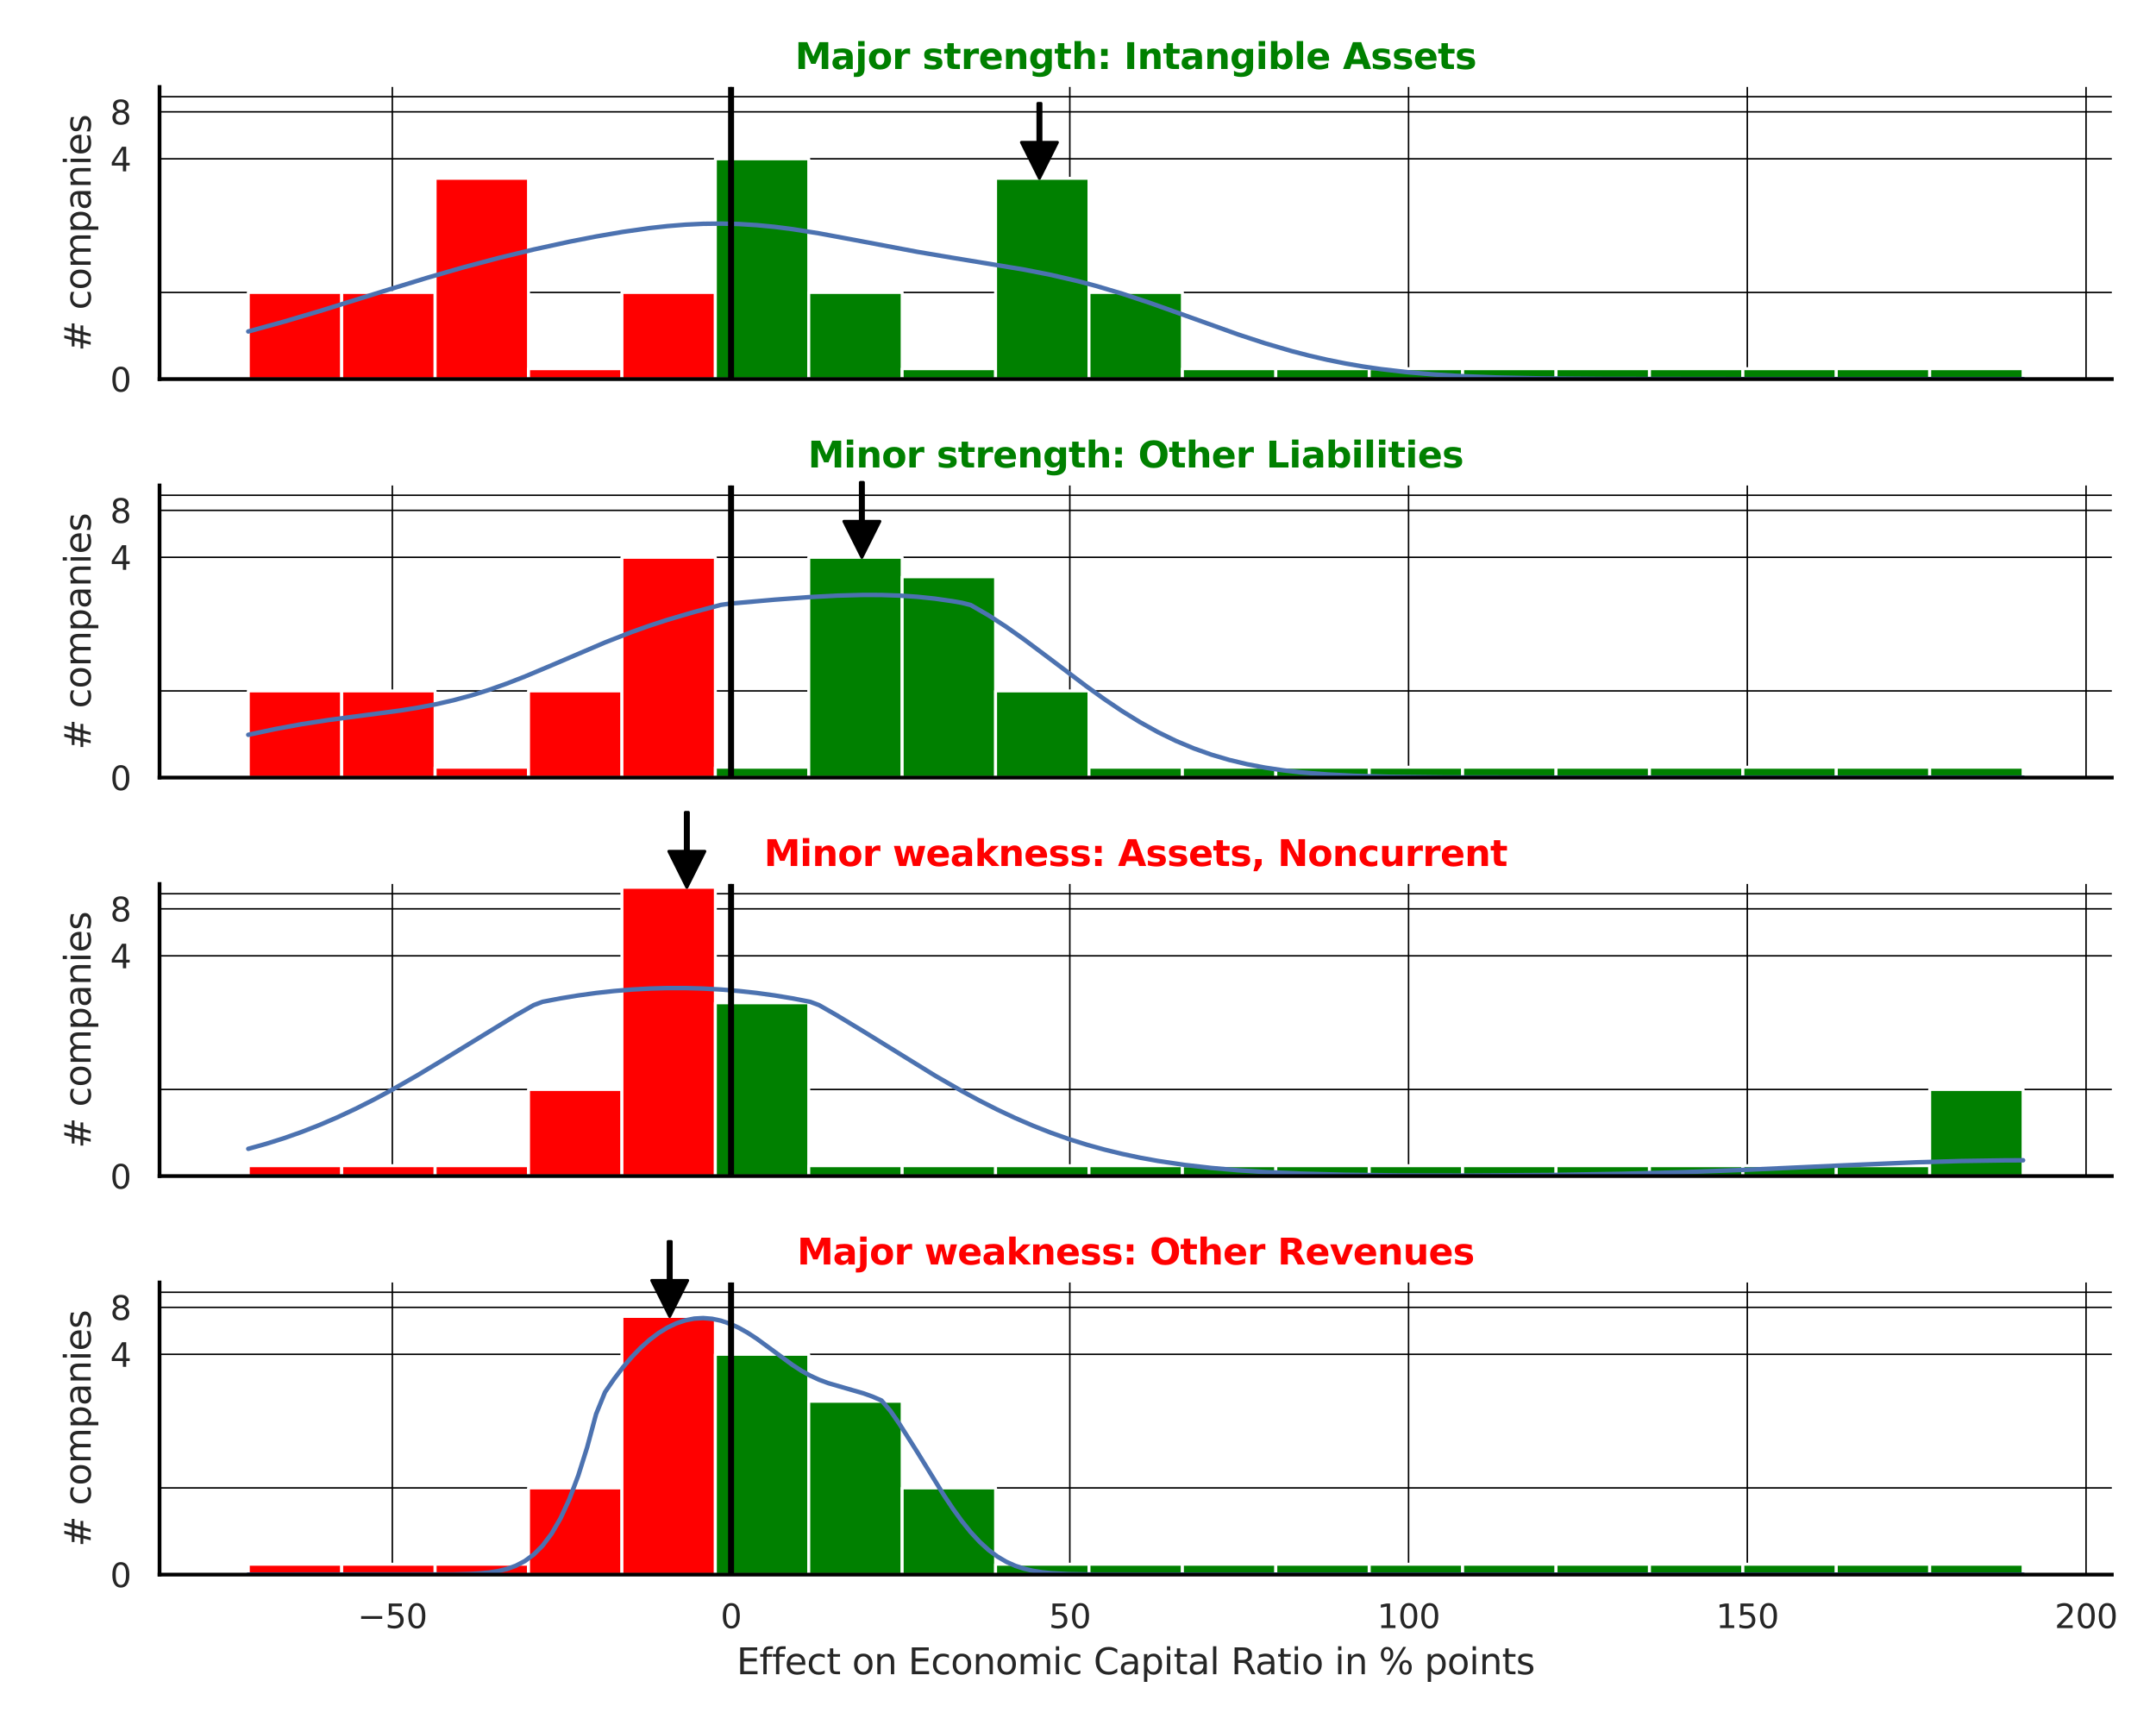 <?xml version="1.0" encoding="utf-8" standalone="no"?>
<!DOCTYPE svg PUBLIC "-//W3C//DTD SVG 1.1//EN"
  "http://www.w3.org/Graphics/SVG/1.1/DTD/svg11.dtd">
<svg xmlns:xlink="http://www.w3.org/1999/xlink" width="720pt" height="576pt" viewBox="0 0 720 576" xmlns="http://www.w3.org/2000/svg" version="1.1">
 <defs>
  <style type="text/css">*{stroke-linejoin: round; stroke-linecap: butt}</style>
 </defs>
 <g id="figure_1">
  <g id="patch_1">
   <path d="M 0 576 
L 720 576 
L 720 0 
L 0 0 
z
" style="fill: #ffffff"/>
  </g>
  <g id="axes_1">
   <g id="patch_2">
    <path d="M 53.28 126.585 
L 705.251 126.585 
L 705.251 29.04 
L 53.28 29.04 
z
" style="fill: #ffffff"/>
   </g>
   <g id="matplotlib.axis_1">
    <g id="xtick_1">
     <g id="line2d_1">
      <path d="M 131.014 126.585 
L 131.014 29.04 
" clip-path="url(#pa27b7f3465)" style="fill: none; stroke: #000000; stroke-width: 0.5; stroke-linecap: round"/>
     </g>
    </g>
    <g id="xtick_2">
     <g id="line2d_2">
      <path d="M 244.139 126.585 
L 244.139 29.04 
" clip-path="url(#pa27b7f3465)" style="fill: none; stroke: #000000; stroke-width: 0.5; stroke-linecap: round"/>
     </g>
    </g>
    <g id="xtick_3">
     <g id="line2d_3">
      <path d="M 357.265 126.585 
L 357.265 29.04 
" clip-path="url(#pa27b7f3465)" style="fill: none; stroke: #000000; stroke-width: 0.5; stroke-linecap: round"/>
     </g>
    </g>
    <g id="xtick_4">
     <g id="line2d_4">
      <path d="M 470.39 126.585 
L 470.39 29.04 
" clip-path="url(#pa27b7f3465)" style="fill: none; stroke: #000000; stroke-width: 0.5; stroke-linecap: round"/>
     </g>
    </g>
    <g id="xtick_5">
     <g id="line2d_5">
      <path d="M 583.515 126.585 
L 583.515 29.04 
" clip-path="url(#pa27b7f3465)" style="fill: none; stroke: #000000; stroke-width: 0.5; stroke-linecap: round"/>
     </g>
    </g>
    <g id="xtick_6">
     <g id="line2d_6">
      <path d="M 696.64 126.585 
L 696.64 29.04 
" clip-path="url(#pa27b7f3465)" style="fill: none; stroke: #000000; stroke-width: 0.5; stroke-linecap: round"/>
     </g>
    </g>
   </g>
   <g id="matplotlib.axis_2">
    <g id="ytick_1">
     <g id="line2d_7">
      <path d="M 53.28 126.585 
L 705.251 126.585 
" clip-path="url(#pa27b7f3465)" style="fill: none; stroke: #000000; stroke-width: 0.5; stroke-linecap: round"/>
     </g>
     <g id="text_1">
      <!-- 0 -->
      <g style="fill: #262626" transform="translate(36.781 130.764) scale(0.11 -0.11)">
       <defs>
        <path id="DejaVuSans-30" d="M 2034 4250 
Q 1547 4250 1301 3770 
Q 1056 3291 1056 2328 
Q 1056 1369 1301 889 
Q 1547 409 2034 409 
Q 2525 409 2770 889 
Q 3016 1369 3016 2328 
Q 3016 3291 2770 3770 
Q 2525 4250 2034 4250 
z
M 2034 4750 
Q 2819 4750 3233 4129 
Q 3647 3509 3647 2328 
Q 3647 1150 3233 529 
Q 2819 -91 2034 -91 
Q 1250 -91 836 529 
Q 422 1150 422 2328 
Q 422 3509 836 4129 
Q 1250 4750 2034 4750 
z
" transform="scale(0.016)"/>
       </defs>
       <use xlink:href="#DejaVuSans-30"/>
      </g>
     </g>
    </g>
    <g id="ytick_2">
     <g id="line2d_8">
      <path d="M 53.28 53.028 
L 705.251 53.028 
" clip-path="url(#pa27b7f3465)" style="fill: none; stroke: #000000; stroke-width: 0.5; stroke-linecap: round"/>
     </g>
     <g id="text_2">
      <!-- 4 -->
      <g style="fill: #262626" transform="translate(36.781 57.207) scale(0.11 -0.11)">
       <defs>
        <path id="DejaVuSans-34" d="M 2419 4116 
L 825 1625 
L 2419 1625 
L 2419 4116 
z
M 2253 4666 
L 3047 4666 
L 3047 1625 
L 3713 1625 
L 3713 1100 
L 3047 1100 
L 3047 0 
L 2419 0 
L 2419 1100 
L 313 1100 
L 313 1709 
L 2253 4666 
z
" transform="scale(0.016)"/>
       </defs>
       <use xlink:href="#DejaVuSans-34"/>
      </g>
     </g>
    </g>
    <g id="ytick_3">
     <g id="line2d_9">
      <path d="M 53.28 37.348 
L 705.251 37.348 
" clip-path="url(#pa27b7f3465)" style="fill: none; stroke: #000000; stroke-width: 0.5; stroke-linecap: round"/>
     </g>
     <g id="text_3">
      <!-- 8 -->
      <g style="fill: #262626" transform="translate(36.781 41.527) scale(0.11 -0.11)">
       <defs>
        <path id="DejaVuSans-38" d="M 2034 2216 
Q 1584 2216 1326 1975 
Q 1069 1734 1069 1313 
Q 1069 891 1326 650 
Q 1584 409 2034 409 
Q 2484 409 2743 651 
Q 3003 894 3003 1313 
Q 3003 1734 2745 1975 
Q 2488 2216 2034 2216 
z
M 1403 2484 
Q 997 2584 770 2862 
Q 544 3141 544 3541 
Q 544 4100 942 4425 
Q 1341 4750 2034 4750 
Q 2731 4750 3128 4425 
Q 3525 4100 3525 3541 
Q 3525 3141 3298 2862 
Q 3072 2584 2669 2484 
Q 3125 2378 3379 2068 
Q 3634 1759 3634 1313 
Q 3634 634 3220 271 
Q 2806 -91 2034 -91 
Q 1263 -91 848 271 
Q 434 634 434 1313 
Q 434 1759 690 2068 
Q 947 2378 1403 2484 
z
M 1172 3481 
Q 1172 3119 1398 2916 
Q 1625 2713 2034 2713 
Q 2441 2713 2670 2916 
Q 2900 3119 2900 3481 
Q 2900 3844 2670 4047 
Q 2441 4250 2034 4250 
Q 1625 4250 1398 4047 
Q 1172 3844 1172 3481 
z
" transform="scale(0.016)"/>
       </defs>
       <use xlink:href="#DejaVuSans-38"/>
      </g>
     </g>
    </g>
    <g id="ytick_4">
     <g id="line2d_10">
      <path d="M 53.28 97.647 
L 705.251 97.647 
" clip-path="url(#pa27b7f3465)" style="fill: none; stroke: #000000; stroke-width: 0.5; stroke-linecap: round"/>
     </g>
    </g>
    <g id="ytick_5">
     <g id="line2d_11">
      <path d="M 53.28 32.3 
L 705.251 32.3 
" clip-path="url(#pa27b7f3465)" style="fill: none; stroke: #000000; stroke-width: 0.5; stroke-linecap: round"/>
     </g>
    </g>
    <g id="text_4">
     <!-- # companies -->
     <g style="fill: #262626" transform="translate(30.286 117.335) rotate(-90) scale(0.12 -0.12)">
      <defs>
       <path id="DejaVuSans-23" d="M 3272 2816 
L 2363 2816 
L 2100 1772 
L 3016 1772 
L 3272 2816 
z
M 2803 4594 
L 2478 3297 
L 3391 3297 
L 3719 4594 
L 4219 4594 
L 3897 3297 
L 4872 3297 
L 4872 2816 
L 3775 2816 
L 3519 1772 
L 4513 1772 
L 4513 1294 
L 3397 1294 
L 3072 0 
L 2572 0 
L 2894 1294 
L 1978 1294 
L 1656 0 
L 1153 0 
L 1478 1294 
L 494 1294 
L 494 1772 
L 1594 1772 
L 1856 2816 
L 850 2816 
L 850 3297 
L 1978 3297 
L 2297 4594 
L 2803 4594 
z
" transform="scale(0.016)"/>
       <path id="DejaVuSans-20" transform="scale(0.016)"/>
       <path id="DejaVuSans-63" d="M 3122 3366 
L 3122 2828 
Q 2878 2963 2633 3030 
Q 2388 3097 2138 3097 
Q 1578 3097 1268 2742 
Q 959 2388 959 1747 
Q 959 1106 1268 751 
Q 1578 397 2138 397 
Q 2388 397 2633 464 
Q 2878 531 3122 666 
L 3122 134 
Q 2881 22 2623 -34 
Q 2366 -91 2075 -91 
Q 1284 -91 818 406 
Q 353 903 353 1747 
Q 353 2603 823 3093 
Q 1294 3584 2113 3584 
Q 2378 3584 2631 3529 
Q 2884 3475 3122 3366 
z
" transform="scale(0.016)"/>
       <path id="DejaVuSans-6f" d="M 1959 3097 
Q 1497 3097 1228 2736 
Q 959 2375 959 1747 
Q 959 1119 1226 758 
Q 1494 397 1959 397 
Q 2419 397 2687 759 
Q 2956 1122 2956 1747 
Q 2956 2369 2687 2733 
Q 2419 3097 1959 3097 
z
M 1959 3584 
Q 2709 3584 3137 3096 
Q 3566 2609 3566 1747 
Q 3566 888 3137 398 
Q 2709 -91 1959 -91 
Q 1206 -91 779 398 
Q 353 888 353 1747 
Q 353 2609 779 3096 
Q 1206 3584 1959 3584 
z
" transform="scale(0.016)"/>
       <path id="DejaVuSans-6d" d="M 3328 2828 
Q 3544 3216 3844 3400 
Q 4144 3584 4550 3584 
Q 5097 3584 5394 3201 
Q 5691 2819 5691 2113 
L 5691 0 
L 5113 0 
L 5113 2094 
Q 5113 2597 4934 2840 
Q 4756 3084 4391 3084 
Q 3944 3084 3684 2787 
Q 3425 2491 3425 1978 
L 3425 0 
L 2847 0 
L 2847 2094 
Q 2847 2600 2669 2842 
Q 2491 3084 2119 3084 
Q 1678 3084 1418 2786 
Q 1159 2488 1159 1978 
L 1159 0 
L 581 0 
L 581 3500 
L 1159 3500 
L 1159 2956 
Q 1356 3278 1631 3431 
Q 1906 3584 2284 3584 
Q 2666 3584 2933 3390 
Q 3200 3197 3328 2828 
z
" transform="scale(0.016)"/>
       <path id="DejaVuSans-70" d="M 1159 525 
L 1159 -1331 
L 581 -1331 
L 581 3500 
L 1159 3500 
L 1159 2969 
Q 1341 3281 1617 3432 
Q 1894 3584 2278 3584 
Q 2916 3584 3314 3078 
Q 3713 2572 3713 1747 
Q 3713 922 3314 415 
Q 2916 -91 2278 -91 
Q 1894 -91 1617 61 
Q 1341 213 1159 525 
z
M 3116 1747 
Q 3116 2381 2855 2742 
Q 2594 3103 2138 3103 
Q 1681 3103 1420 2742 
Q 1159 2381 1159 1747 
Q 1159 1113 1420 752 
Q 1681 391 2138 391 
Q 2594 391 2855 752 
Q 3116 1113 3116 1747 
z
" transform="scale(0.016)"/>
       <path id="DejaVuSans-61" d="M 2194 1759 
Q 1497 1759 1228 1600 
Q 959 1441 959 1056 
Q 959 750 1161 570 
Q 1363 391 1709 391 
Q 2188 391 2477 730 
Q 2766 1069 2766 1631 
L 2766 1759 
L 2194 1759 
z
M 3341 1997 
L 3341 0 
L 2766 0 
L 2766 531 
Q 2569 213 2275 61 
Q 1981 -91 1556 -91 
Q 1019 -91 701 211 
Q 384 513 384 1019 
Q 384 1609 779 1909 
Q 1175 2209 1959 2209 
L 2766 2209 
L 2766 2266 
Q 2766 2663 2505 2880 
Q 2244 3097 1772 3097 
Q 1472 3097 1187 3025 
Q 903 2953 641 2809 
L 641 3341 
Q 956 3463 1253 3523 
Q 1550 3584 1831 3584 
Q 2591 3584 2966 3190 
Q 3341 2797 3341 1997 
z
" transform="scale(0.016)"/>
       <path id="DejaVuSans-6e" d="M 3513 2113 
L 3513 0 
L 2938 0 
L 2938 2094 
Q 2938 2591 2744 2837 
Q 2550 3084 2163 3084 
Q 1697 3084 1428 2787 
Q 1159 2491 1159 1978 
L 1159 0 
L 581 0 
L 581 3500 
L 1159 3500 
L 1159 2956 
Q 1366 3272 1645 3428 
Q 1925 3584 2291 3584 
Q 2894 3584 3203 3211 
Q 3513 2838 3513 2113 
z
" transform="scale(0.016)"/>
       <path id="DejaVuSans-69" d="M 603 3500 
L 1178 3500 
L 1178 0 
L 603 0 
L 603 3500 
z
M 603 4863 
L 1178 4863 
L 1178 4134 
L 603 4134 
L 603 4863 
z
" transform="scale(0.016)"/>
       <path id="DejaVuSans-65" d="M 3597 1894 
L 3597 1613 
L 953 1613 
Q 991 1019 1311 708 
Q 1631 397 2203 397 
Q 2534 397 2845 478 
Q 3156 559 3463 722 
L 3463 178 
Q 3153 47 2828 -22 
Q 2503 -91 2169 -91 
Q 1331 -91 842 396 
Q 353 884 353 1716 
Q 353 2575 817 3079 
Q 1281 3584 2069 3584 
Q 2775 3584 3186 3129 
Q 3597 2675 3597 1894 
z
M 3022 2063 
Q 3016 2534 2758 2815 
Q 2500 3097 2075 3097 
Q 1594 3097 1305 2825 
Q 1016 2553 972 2059 
L 3022 2063 
z
" transform="scale(0.016)"/>
       <path id="DejaVuSans-73" d="M 2834 3397 
L 2834 2853 
Q 2591 2978 2328 3040 
Q 2066 3103 1784 3103 
Q 1356 3103 1142 2972 
Q 928 2841 928 2578 
Q 928 2378 1081 2264 
Q 1234 2150 1697 2047 
L 1894 2003 
Q 2506 1872 2764 1633 
Q 3022 1394 3022 966 
Q 3022 478 2636 193 
Q 2250 -91 1575 -91 
Q 1294 -91 989 -36 
Q 684 19 347 128 
L 347 722 
Q 666 556 975 473 
Q 1284 391 1588 391 
Q 1994 391 2212 530 
Q 2431 669 2431 922 
Q 2431 1156 2273 1281 
Q 2116 1406 1581 1522 
L 1381 1569 
Q 847 1681 609 1914 
Q 372 2147 372 2553 
Q 372 3047 722 3315 
Q 1072 3584 1716 3584 
Q 2034 3584 2315 3537 
Q 2597 3491 2834 3397 
z
" transform="scale(0.016)"/>
      </defs>
      <use xlink:href="#DejaVuSans-23"/>
      <use xlink:href="#DejaVuSans-20" transform="translate(83.789 0)"/>
      <use xlink:href="#DejaVuSans-63" transform="translate(115.576 0)"/>
      <use xlink:href="#DejaVuSans-6f" transform="translate(170.557 0)"/>
      <use xlink:href="#DejaVuSans-6d" transform="translate(231.738 0)"/>
      <use xlink:href="#DejaVuSans-70" transform="translate(329.15 0)"/>
      <use xlink:href="#DejaVuSans-61" transform="translate(392.627 0)"/>
      <use xlink:href="#DejaVuSans-6e" transform="translate(453.906 0)"/>
      <use xlink:href="#DejaVuSans-69" transform="translate(517.285 0)"/>
      <use xlink:href="#DejaVuSans-65" transform="translate(545.068 0)"/>
      <use xlink:href="#DejaVuSans-73" transform="translate(606.592 0)"/>
     </g>
    </g>
   </g>
   <g id="patch_3">
    <path d="M 82.915 126.585 
L 114.11 126.585 
L 114.11 97.647 
L 82.915 97.647 
z
" clip-path="url(#pa27b7f3465)" style="fill: #ff0000; stroke: #ffffff; stroke-linejoin: miter"/>
   </g>
   <g id="patch_4">
    <path d="M 114.11 126.585 
L 145.305 126.585 
L 145.305 97.647 
L 114.11 97.647 
z
" clip-path="url(#pa27b7f3465)" style="fill: #ff0000; stroke: #ffffff; stroke-linejoin: miter"/>
   </g>
   <g id="patch_5">
    <path d="M 145.305 126.585 
L 176.499 126.585 
L 176.499 59.536 
L 145.305 59.536 
z
" clip-path="url(#pa27b7f3465)" style="fill: #ff0000; stroke: #ffffff; stroke-linejoin: miter"/>
   </g>
   <g id="patch_6">
    <path d="M 176.499 126.585 
L 207.694 126.585 
L 207.694 123.115 
L 176.499 123.115 
z
" clip-path="url(#pa27b7f3465)" style="fill: #ff0000; stroke: #ffffff; stroke-linejoin: miter"/>
   </g>
   <g id="patch_7">
    <path d="M 207.694 126.585 
L 238.889 126.585 
L 238.889 97.647 
L 207.694 97.647 
z
" clip-path="url(#pa27b7f3465)" style="fill: #ff0000; stroke: #ffffff; stroke-linejoin: miter"/>
   </g>
   <g id="patch_8">
    <path d="M 238.889 126.585 
L 270.084 126.585 
L 270.084 53.028 
L 238.889 53.028 
z
" clip-path="url(#pa27b7f3465)" style="fill: #008000; stroke: #ffffff; stroke-linejoin: miter"/>
   </g>
   <g id="patch_9">
    <path d="M 270.084 126.585 
L 301.279 126.585 
L 301.279 97.647 
L 270.084 97.647 
z
" clip-path="url(#pa27b7f3465)" style="fill: #008000; stroke: #ffffff; stroke-linejoin: miter"/>
   </g>
   <g id="patch_10">
    <path d="M 301.279 126.585 
L 332.474 126.585 
L 332.474 123.115 
L 301.279 123.115 
z
" clip-path="url(#pa27b7f3465)" style="fill: #008000; stroke: #ffffff; stroke-linejoin: miter"/>
   </g>
   <g id="patch_11">
    <path d="M 332.474 126.585 
L 363.668 126.585 
L 363.668 59.536 
L 332.474 59.536 
z
" clip-path="url(#pa27b7f3465)" style="fill: #008000; stroke: #ffffff; stroke-linejoin: miter"/>
   </g>
   <g id="patch_12">
    <path d="M 363.668 126.585 
L 394.863 126.585 
L 394.863 97.647 
L 363.668 97.647 
z
" clip-path="url(#pa27b7f3465)" style="fill: #008000; stroke: #ffffff; stroke-linejoin: miter"/>
   </g>
   <g id="patch_13">
    <path d="M 394.863 126.585 
L 426.058 126.585 
L 426.058 123.115 
L 394.863 123.115 
z
" clip-path="url(#pa27b7f3465)" style="fill: #008000; stroke: #ffffff; stroke-linejoin: miter"/>
   </g>
   <g id="patch_14">
    <path d="M 426.058 126.585 
L 457.253 126.585 
L 457.253 123.115 
L 426.058 123.115 
z
" clip-path="url(#pa27b7f3465)" style="fill: #008000; stroke: #ffffff; stroke-linejoin: miter"/>
   </g>
   <g id="patch_15">
    <path d="M 457.253 126.585 
L 488.448 126.585 
L 488.448 123.115 
L 457.253 123.115 
z
" clip-path="url(#pa27b7f3465)" style="fill: #008000; stroke: #ffffff; stroke-linejoin: miter"/>
   </g>
   <g id="patch_16">
    <path d="M 488.448 126.585 
L 519.642 126.585 
L 519.642 123.115 
L 488.448 123.115 
z
" clip-path="url(#pa27b7f3465)" style="fill: #008000; stroke: #ffffff; stroke-linejoin: miter"/>
   </g>
   <g id="patch_17">
    <path d="M 519.642 126.585 
L 550.837 126.585 
L 550.837 123.115 
L 519.642 123.115 
z
" clip-path="url(#pa27b7f3465)" style="fill: #008000; stroke: #ffffff; stroke-linejoin: miter"/>
   </g>
   <g id="patch_18">
    <path d="M 550.837 126.585 
L 582.032 126.585 
L 582.032 123.115 
L 550.837 123.115 
z
" clip-path="url(#pa27b7f3465)" style="fill: #008000; stroke: #ffffff; stroke-linejoin: miter"/>
   </g>
   <g id="patch_19">
    <path d="M 582.032 126.585 
L 613.227 126.585 
L 613.227 123.115 
L 582.032 123.115 
z
" clip-path="url(#pa27b7f3465)" style="fill: #008000; stroke: #ffffff; stroke-linejoin: miter"/>
   </g>
   <g id="patch_20">
    <path d="M 613.227 126.585 
L 644.422 126.585 
L 644.422 123.115 
L 613.227 123.115 
z
" clip-path="url(#pa27b7f3465)" style="fill: #008000; stroke: #ffffff; stroke-linejoin: miter"/>
   </g>
   <g id="patch_21">
    <path d="M 644.422 126.585 
L 675.616 126.585 
L 675.616 123.115 
L 644.422 123.115 
z
" clip-path="url(#pa27b7f3465)" style="fill: #008000; stroke: #ffffff; stroke-linejoin: miter"/>
   </g>
   <g id="line2d_12">
    <path d="M 82.915 110.682 
L 94.829 107.404 
L 106.742 103.875 
L 127.591 97.381 
L 142.483 92.808 
L 154.397 89.367 
L 166.31 86.193 
L 178.224 83.306 
L 190.137 80.707 
L 199.073 78.96 
L 208.008 77.425 
L 216.943 76.159 
L 222.9 75.501 
L 228.857 75.018 
L 234.813 74.732 
L 240.77 74.658 
L 246.727 74.805 
L 252.684 75.171 
L 258.641 75.745 
L 264.597 76.506 
L 273.533 77.926 
L 285.446 80.142 
L 306.295 84.082 
L 318.209 86.097 
L 342.036 90.029 
L 350.971 91.788 
L 359.906 93.854 
L 365.863 95.427 
L 374.798 98.081 
L 383.733 101.04 
L 395.647 105.291 
L 413.517 111.694 
L 422.452 114.626 
L 431.388 117.245 
L 437.344 118.788 
L 443.301 120.159 
L 449.258 121.356 
L 455.215 122.385 
L 461.172 123.255 
L 470.107 124.291 
L 479.042 125.051 
L 487.977 125.589 
L 499.891 126.05 
L 514.783 126.357 
L 535.632 126.525 
L 580.308 126.583 
L 675.616 126.585 
L 675.616 126.585 
" clip-path="url(#pa27b7f3465)" style="fill: none; stroke: #4c72b0; stroke-width: 1.5; stroke-linecap: round"/>
   </g>
   <g id="line2d_13">
    <path d="M 244.139 126.585 
L 244.139 29.04 
" clip-path="url(#pa27b7f3465)" style="fill: none; stroke: #000000; stroke-width: 2; stroke-linecap: round"/>
   </g>
   <g id="patch_22">
    <path d="M 53.28 126.585 
L 53.28 29.04 
" style="fill: none; stroke: #000000; stroke-width: 1.25; stroke-linejoin: miter; stroke-linecap: square"/>
   </g>
   <g id="patch_23">
    <path d="M 53.28 126.585 
L 705.251 126.585 
" style="fill: none; stroke: #000000; stroke-width: 1.25; stroke-linejoin: miter; stroke-linecap: square"/>
   </g>
   <g id="patch_24">
    <path d="M 347.621 34.536 
Q 347.621 41.035 347.621 47.533 
L 353.121 47.533 
Q 350.121 53.535 347.121 59.536 
Q 344.121 53.535 341.121 47.533 
L 346.621 47.533 
Q 346.621 41.035 346.621 34.536 
L 347.621 34.536 
z
" style="stroke: #000000; stroke-linecap: round"/>
   </g>
   <g id="text_5">
    <!-- Major strength: Intangible Assets -->
    <g style="fill: #008000" transform="translate(265.512 23.04) scale(0.12 -0.12)">
     <defs>
      <path id="DejaVuSans-Bold-4d" d="M 588 4666 
L 2119 4666 
L 3181 2169 
L 4250 4666 
L 5778 4666 
L 5778 0 
L 4641 0 
L 4641 3413 
L 3566 897 
L 2803 897 
L 1728 3413 
L 1728 0 
L 588 0 
L 588 4666 
z
" transform="scale(0.016)"/>
      <path id="DejaVuSans-Bold-61" d="M 2106 1575 
Q 1756 1575 1579 1456 
Q 1403 1338 1403 1106 
Q 1403 894 1545 773 
Q 1688 653 1941 653 
Q 2256 653 2472 879 
Q 2688 1106 2688 1447 
L 2688 1575 
L 2106 1575 
z
M 3816 1997 
L 3816 0 
L 2688 0 
L 2688 519 
Q 2463 200 2181 54 
Q 1900 -91 1497 -91 
Q 953 -91 614 226 
Q 275 544 275 1050 
Q 275 1666 698 1953 
Q 1122 2241 2028 2241 
L 2688 2241 
L 2688 2328 
Q 2688 2594 2478 2717 
Q 2269 2841 1825 2841 
Q 1466 2841 1156 2769 
Q 847 2697 581 2553 
L 581 3406 
Q 941 3494 1303 3539 
Q 1666 3584 2028 3584 
Q 2975 3584 3395 3211 
Q 3816 2838 3816 1997 
z
" transform="scale(0.016)"/>
      <path id="DejaVuSans-Bold-6a" d="M 538 3500 
L 1656 3500 
L 1656 63 
Q 1656 -641 1318 -1011 
Q 981 -1381 341 -1381 
L -213 -1381 
L -213 -647 
L -19 -647 
Q 300 -647 419 -503 
Q 538 -359 538 63 
L 538 3500 
z
M 538 4863 
L 1656 4863 
L 1656 3950 
L 538 3950 
L 538 4863 
z
" transform="scale(0.016)"/>
      <path id="DejaVuSans-Bold-6f" d="M 2203 2784 
Q 1831 2784 1636 2517 
Q 1441 2250 1441 1747 
Q 1441 1244 1636 976 
Q 1831 709 2203 709 
Q 2569 709 2762 976 
Q 2956 1244 2956 1747 
Q 2956 2250 2762 2517 
Q 2569 2784 2203 2784 
z
M 2203 3584 
Q 3106 3584 3614 3096 
Q 4122 2609 4122 1747 
Q 4122 884 3614 396 
Q 3106 -91 2203 -91 
Q 1297 -91 786 396 
Q 275 884 275 1747 
Q 275 2609 786 3096 
Q 1297 3584 2203 3584 
z
" transform="scale(0.016)"/>
      <path id="DejaVuSans-Bold-72" d="M 3138 2547 
Q 2991 2616 2845 2648 
Q 2700 2681 2553 2681 
Q 2122 2681 1889 2404 
Q 1656 2128 1656 1613 
L 1656 0 
L 538 0 
L 538 3500 
L 1656 3500 
L 1656 2925 
Q 1872 3269 2151 3426 
Q 2431 3584 2822 3584 
Q 2878 3584 2943 3579 
Q 3009 3575 3134 3559 
L 3138 2547 
z
" transform="scale(0.016)"/>
      <path id="DejaVuSans-Bold-20" transform="scale(0.016)"/>
      <path id="DejaVuSans-Bold-73" d="M 3272 3391 
L 3272 2541 
Q 2913 2691 2578 2766 
Q 2244 2841 1947 2841 
Q 1628 2841 1473 2761 
Q 1319 2681 1319 2516 
Q 1319 2381 1436 2309 
Q 1553 2238 1856 2203 
L 2053 2175 
Q 2913 2066 3209 1816 
Q 3506 1566 3506 1031 
Q 3506 472 3093 190 
Q 2681 -91 1863 -91 
Q 1516 -91 1145 -36 
Q 775 19 384 128 
L 384 978 
Q 719 816 1070 734 
Q 1422 653 1784 653 
Q 2113 653 2278 743 
Q 2444 834 2444 1013 
Q 2444 1163 2330 1236 
Q 2216 1309 1875 1350 
L 1678 1375 
Q 931 1469 631 1722 
Q 331 1975 331 2491 
Q 331 3047 712 3315 
Q 1094 3584 1881 3584 
Q 2191 3584 2531 3537 
Q 2872 3491 3272 3391 
z
" transform="scale(0.016)"/>
      <path id="DejaVuSans-Bold-74" d="M 1759 4494 
L 1759 3500 
L 2913 3500 
L 2913 2700 
L 1759 2700 
L 1759 1216 
Q 1759 972 1856 886 
Q 1953 800 2241 800 
L 2816 800 
L 2816 0 
L 1856 0 
Q 1194 0 917 276 
Q 641 553 641 1216 
L 641 2700 
L 84 2700 
L 84 3500 
L 641 3500 
L 641 4494 
L 1759 4494 
z
" transform="scale(0.016)"/>
      <path id="DejaVuSans-Bold-65" d="M 4031 1759 
L 4031 1441 
L 1416 1441 
Q 1456 1047 1700 850 
Q 1944 653 2381 653 
Q 2734 653 3104 758 
Q 3475 863 3866 1075 
L 3866 213 
Q 3469 63 3072 -14 
Q 2675 -91 2278 -91 
Q 1328 -91 801 392 
Q 275 875 275 1747 
Q 275 2603 792 3093 
Q 1309 3584 2216 3584 
Q 3041 3584 3536 3087 
Q 4031 2591 4031 1759 
z
M 2881 2131 
Q 2881 2450 2695 2645 
Q 2509 2841 2209 2841 
Q 1884 2841 1681 2658 
Q 1478 2475 1428 2131 
L 2881 2131 
z
" transform="scale(0.016)"/>
      <path id="DejaVuSans-Bold-6e" d="M 4056 2131 
L 4056 0 
L 2931 0 
L 2931 347 
L 2931 1631 
Q 2931 2084 2911 2256 
Q 2891 2428 2841 2509 
Q 2775 2619 2662 2680 
Q 2550 2741 2406 2741 
Q 2056 2741 1856 2470 
Q 1656 2200 1656 1722 
L 1656 0 
L 538 0 
L 538 3500 
L 1656 3500 
L 1656 2988 
Q 1909 3294 2193 3439 
Q 2478 3584 2822 3584 
Q 3428 3584 3742 3212 
Q 4056 2841 4056 2131 
z
" transform="scale(0.016)"/>
      <path id="DejaVuSans-Bold-67" d="M 2919 594 
Q 2688 288 2409 144 
Q 2131 0 1766 0 
Q 1125 0 706 504 
Q 288 1009 288 1791 
Q 288 2575 706 3076 
Q 1125 3578 1766 3578 
Q 2131 3578 2409 3434 
Q 2688 3291 2919 2981 
L 2919 3500 
L 4044 3500 
L 4044 353 
Q 4044 -491 3511 -936 
Q 2978 -1381 1966 -1381 
Q 1638 -1381 1331 -1331 
Q 1025 -1281 716 -1178 
L 716 -306 
Q 1009 -475 1290 -558 
Q 1572 -641 1856 -641 
Q 2406 -641 2662 -400 
Q 2919 -159 2919 353 
L 2919 594 
z
M 2181 2772 
Q 1834 2772 1640 2515 
Q 1447 2259 1447 1791 
Q 1447 1309 1634 1061 
Q 1822 813 2181 813 
Q 2531 813 2725 1069 
Q 2919 1325 2919 1791 
Q 2919 2259 2725 2515 
Q 2531 2772 2181 2772 
z
" transform="scale(0.016)"/>
      <path id="DejaVuSans-Bold-68" d="M 4056 2131 
L 4056 0 
L 2931 0 
L 2931 347 
L 2931 1625 
Q 2931 2084 2911 2256 
Q 2891 2428 2841 2509 
Q 2775 2619 2662 2680 
Q 2550 2741 2406 2741 
Q 2056 2741 1856 2470 
Q 1656 2200 1656 1722 
L 1656 0 
L 538 0 
L 538 4863 
L 1656 4863 
L 1656 2988 
Q 1909 3294 2193 3439 
Q 2478 3584 2822 3584 
Q 3428 3584 3742 3212 
Q 4056 2841 4056 2131 
z
" transform="scale(0.016)"/>
      <path id="DejaVuSans-Bold-3a" d="M 716 3500 
L 1844 3500 
L 1844 2291 
L 716 2291 
L 716 3500 
z
M 716 1209 
L 1844 1209 
L 1844 0 
L 716 0 
L 716 1209 
z
" transform="scale(0.016)"/>
      <path id="DejaVuSans-Bold-49" d="M 588 4666 
L 1791 4666 
L 1791 0 
L 588 0 
L 588 4666 
z
" transform="scale(0.016)"/>
      <path id="DejaVuSans-Bold-69" d="M 538 3500 
L 1656 3500 
L 1656 0 
L 538 0 
L 538 3500 
z
M 538 4863 
L 1656 4863 
L 1656 3950 
L 538 3950 
L 538 4863 
z
" transform="scale(0.016)"/>
      <path id="DejaVuSans-Bold-62" d="M 2400 722 
Q 2759 722 2948 984 
Q 3138 1247 3138 1747 
Q 3138 2247 2948 2509 
Q 2759 2772 2400 2772 
Q 2041 2772 1848 2508 
Q 1656 2244 1656 1747 
Q 1656 1250 1848 986 
Q 2041 722 2400 722 
z
M 1656 2988 
Q 1888 3294 2169 3439 
Q 2450 3584 2816 3584 
Q 3463 3584 3878 3070 
Q 4294 2556 4294 1747 
Q 4294 938 3878 423 
Q 3463 -91 2816 -91 
Q 2450 -91 2169 54 
Q 1888 200 1656 506 
L 1656 0 
L 538 0 
L 538 4863 
L 1656 4863 
L 1656 2988 
z
" transform="scale(0.016)"/>
      <path id="DejaVuSans-Bold-6c" d="M 538 4863 
L 1656 4863 
L 1656 0 
L 538 0 
L 538 4863 
z
" transform="scale(0.016)"/>
      <path id="DejaVuSans-Bold-41" d="M 3419 850 
L 1538 850 
L 1241 0 
L 31 0 
L 1759 4666 
L 3194 4666 
L 4922 0 
L 3713 0 
L 3419 850 
z
M 1838 1716 
L 3116 1716 
L 2478 3572 
L 1838 1716 
z
" transform="scale(0.016)"/>
     </defs>
     <use xlink:href="#DejaVuSans-Bold-4d"/>
     <use xlink:href="#DejaVuSans-Bold-61" transform="translate(99.512 0)"/>
     <use xlink:href="#DejaVuSans-Bold-6a" transform="translate(166.992 0)"/>
     <use xlink:href="#DejaVuSans-Bold-6f" transform="translate(201.27 0)"/>
     <use xlink:href="#DejaVuSans-Bold-72" transform="translate(269.971 0)"/>
     <use xlink:href="#DejaVuSans-Bold-20" transform="translate(319.287 0)"/>
     <use xlink:href="#DejaVuSans-Bold-73" transform="translate(354.102 0)"/>
     <use xlink:href="#DejaVuSans-Bold-74" transform="translate(413.623 0)"/>
     <use xlink:href="#DejaVuSans-Bold-72" transform="translate(461.426 0)"/>
     <use xlink:href="#DejaVuSans-Bold-65" transform="translate(510.742 0)"/>
     <use xlink:href="#DejaVuSans-Bold-6e" transform="translate(578.564 0)"/>
     <use xlink:href="#DejaVuSans-Bold-67" transform="translate(649.756 0)"/>
     <use xlink:href="#DejaVuSans-Bold-74" transform="translate(721.338 0)"/>
     <use xlink:href="#DejaVuSans-Bold-68" transform="translate(769.141 0)"/>
     <use xlink:href="#DejaVuSans-Bold-3a" transform="translate(840.332 0)"/>
     <use xlink:href="#DejaVuSans-Bold-20" transform="translate(880.322 0)"/>
     <use xlink:href="#DejaVuSans-Bold-49" transform="translate(915.137 0)"/>
     <use xlink:href="#DejaVuSans-Bold-6e" transform="translate(952.344 0)"/>
     <use xlink:href="#DejaVuSans-Bold-74" transform="translate(1023.535 0)"/>
     <use xlink:href="#DejaVuSans-Bold-61" transform="translate(1071.338 0)"/>
     <use xlink:href="#DejaVuSans-Bold-6e" transform="translate(1138.818 0)"/>
     <use xlink:href="#DejaVuSans-Bold-67" transform="translate(1210.01 0)"/>
     <use xlink:href="#DejaVuSans-Bold-69" transform="translate(1281.592 0)"/>
     <use xlink:href="#DejaVuSans-Bold-62" transform="translate(1315.869 0)"/>
     <use xlink:href="#DejaVuSans-Bold-6c" transform="translate(1387.451 0)"/>
     <use xlink:href="#DejaVuSans-Bold-65" transform="translate(1421.729 0)"/>
     <use xlink:href="#DejaVuSans-Bold-20" transform="translate(1489.551 0)"/>
     <use xlink:href="#DejaVuSans-Bold-41" transform="translate(1524.365 0)"/>
     <use xlink:href="#DejaVuSans-Bold-73" transform="translate(1601.758 0)"/>
     <use xlink:href="#DejaVuSans-Bold-73" transform="translate(1661.279 0)"/>
     <use xlink:href="#DejaVuSans-Bold-65" transform="translate(1720.801 0)"/>
     <use xlink:href="#DejaVuSans-Bold-74" transform="translate(1788.623 0)"/>
     <use xlink:href="#DejaVuSans-Bold-73" transform="translate(1836.426 0)"/>
    </g>
   </g>
  </g>
  <g id="axes_2">
   <g id="patch_25">
    <path d="M 53.28 259.65 
L 705.251 259.65 
L 705.251 162.105 
L 53.28 162.105 
z
" style="fill: #ffffff"/>
   </g>
   <g id="matplotlib.axis_3">
    <g id="xtick_7">
     <g id="line2d_14">
      <path d="M 131.014 259.65 
L 131.014 162.105 
" clip-path="url(#p5121560f09)" style="fill: none; stroke: #000000; stroke-width: 0.5; stroke-linecap: round"/>
     </g>
    </g>
    <g id="xtick_8">
     <g id="line2d_15">
      <path d="M 244.139 259.65 
L 244.139 162.105 
" clip-path="url(#p5121560f09)" style="fill: none; stroke: #000000; stroke-width: 0.5; stroke-linecap: round"/>
     </g>
    </g>
    <g id="xtick_9">
     <g id="line2d_16">
      <path d="M 357.265 259.65 
L 357.265 162.105 
" clip-path="url(#p5121560f09)" style="fill: none; stroke: #000000; stroke-width: 0.5; stroke-linecap: round"/>
     </g>
    </g>
    <g id="xtick_10">
     <g id="line2d_17">
      <path d="M 470.39 259.65 
L 470.39 162.105 
" clip-path="url(#p5121560f09)" style="fill: none; stroke: #000000; stroke-width: 0.5; stroke-linecap: round"/>
     </g>
    </g>
    <g id="xtick_11">
     <g id="line2d_18">
      <path d="M 583.515 259.65 
L 583.515 162.105 
" clip-path="url(#p5121560f09)" style="fill: none; stroke: #000000; stroke-width: 0.5; stroke-linecap: round"/>
     </g>
    </g>
    <g id="xtick_12">
     <g id="line2d_19">
      <path d="M 696.64 259.65 
L 696.64 162.105 
" clip-path="url(#p5121560f09)" style="fill: none; stroke: #000000; stroke-width: 0.5; stroke-linecap: round"/>
     </g>
    </g>
   </g>
   <g id="matplotlib.axis_4">
    <g id="ytick_6">
     <g id="line2d_20">
      <path d="M 53.28 259.65 
L 705.251 259.65 
" clip-path="url(#p5121560f09)" style="fill: none; stroke: #000000; stroke-width: 0.5; stroke-linecap: round"/>
     </g>
     <g id="text_6">
      <!-- 0 -->
      <g style="fill: #262626" transform="translate(36.781 263.829) scale(0.11 -0.11)">
       <use xlink:href="#DejaVuSans-30"/>
      </g>
     </g>
    </g>
    <g id="ytick_7">
     <g id="line2d_21">
      <path d="M 53.28 186.093 
L 705.251 186.093 
" clip-path="url(#p5121560f09)" style="fill: none; stroke: #000000; stroke-width: 0.5; stroke-linecap: round"/>
     </g>
     <g id="text_7">
      <!-- 4 -->
      <g style="fill: #262626" transform="translate(36.781 190.272) scale(0.11 -0.11)">
       <use xlink:href="#DejaVuSans-34"/>
      </g>
     </g>
    </g>
    <g id="ytick_8">
     <g id="line2d_22">
      <path d="M 53.28 170.413 
L 705.251 170.413 
" clip-path="url(#p5121560f09)" style="fill: none; stroke: #000000; stroke-width: 0.5; stroke-linecap: round"/>
     </g>
     <g id="text_8">
      <!-- 8 -->
      <g style="fill: #262626" transform="translate(36.781 174.592) scale(0.11 -0.11)">
       <use xlink:href="#DejaVuSans-38"/>
      </g>
     </g>
    </g>
    <g id="ytick_9">
     <g id="line2d_23">
      <path d="M 53.28 230.712 
L 705.251 230.712 
" clip-path="url(#p5121560f09)" style="fill: none; stroke: #000000; stroke-width: 0.5; stroke-linecap: round"/>
     </g>
    </g>
    <g id="ytick_10">
     <g id="line2d_24">
      <path d="M 53.28 165.365 
L 705.251 165.365 
" clip-path="url(#p5121560f09)" style="fill: none; stroke: #000000; stroke-width: 0.5; stroke-linecap: round"/>
     </g>
    </g>
    <g id="text_9">
     <!-- # companies -->
     <g style="fill: #262626" transform="translate(30.286 250.4) rotate(-90) scale(0.12 -0.12)">
      <use xlink:href="#DejaVuSans-23"/>
      <use xlink:href="#DejaVuSans-20" transform="translate(83.789 0)"/>
      <use xlink:href="#DejaVuSans-63" transform="translate(115.576 0)"/>
      <use xlink:href="#DejaVuSans-6f" transform="translate(170.557 0)"/>
      <use xlink:href="#DejaVuSans-6d" transform="translate(231.738 0)"/>
      <use xlink:href="#DejaVuSans-70" transform="translate(329.15 0)"/>
      <use xlink:href="#DejaVuSans-61" transform="translate(392.627 0)"/>
      <use xlink:href="#DejaVuSans-6e" transform="translate(453.906 0)"/>
      <use xlink:href="#DejaVuSans-69" transform="translate(517.285 0)"/>
      <use xlink:href="#DejaVuSans-65" transform="translate(545.068 0)"/>
      <use xlink:href="#DejaVuSans-73" transform="translate(606.592 0)"/>
     </g>
    </g>
   </g>
   <g id="patch_26">
    <path d="M 82.915 259.65 
L 114.11 259.65 
L 114.11 230.712 
L 82.915 230.712 
z
" clip-path="url(#p5121560f09)" style="fill: #ff0000; stroke: #ffffff; stroke-linejoin: miter"/>
   </g>
   <g id="patch_27">
    <path d="M 114.11 259.65 
L 145.305 259.65 
L 145.305 230.712 
L 114.11 230.712 
z
" clip-path="url(#p5121560f09)" style="fill: #ff0000; stroke: #ffffff; stroke-linejoin: miter"/>
   </g>
   <g id="patch_28">
    <path d="M 145.305 259.65 
L 176.499 259.65 
L 176.499 256.18 
L 145.305 256.18 
z
" clip-path="url(#p5121560f09)" style="fill: #ff0000; stroke: #ffffff; stroke-linejoin: miter"/>
   </g>
   <g id="patch_29">
    <path d="M 176.499 259.65 
L 207.694 259.65 
L 207.694 230.712 
L 176.499 230.712 
z
" clip-path="url(#p5121560f09)" style="fill: #ff0000; stroke: #ffffff; stroke-linejoin: miter"/>
   </g>
   <g id="patch_30">
    <path d="M 207.694 259.65 
L 238.889 259.65 
L 238.889 186.093 
L 207.694 186.093 
z
" clip-path="url(#p5121560f09)" style="fill: #ff0000; stroke: #ffffff; stroke-linejoin: miter"/>
   </g>
   <g id="patch_31">
    <path d="M 238.889 259.65 
L 270.084 259.65 
L 270.084 256.18 
L 238.889 256.18 
z
" clip-path="url(#p5121560f09)" style="fill: #008000; stroke: #ffffff; stroke-linejoin: miter"/>
   </g>
   <g id="patch_32">
    <path d="M 270.084 259.65 
L 301.279 259.65 
L 301.279 186.093 
L 270.084 186.093 
z
" clip-path="url(#p5121560f09)" style="fill: #008000; stroke: #ffffff; stroke-linejoin: miter"/>
   </g>
   <g id="patch_33">
    <path d="M 301.279 259.65 
L 332.474 259.65 
L 332.474 192.601 
L 301.279 192.601 
z
" clip-path="url(#p5121560f09)" style="fill: #008000; stroke: #ffffff; stroke-linejoin: miter"/>
   </g>
   <g id="patch_34">
    <path d="M 332.474 259.65 
L 363.668 259.65 
L 363.668 230.712 
L 332.474 230.712 
z
" clip-path="url(#p5121560f09)" style="fill: #008000; stroke: #ffffff; stroke-linejoin: miter"/>
   </g>
   <g id="patch_35">
    <path d="M 363.668 259.65 
L 394.863 259.65 
L 394.863 256.18 
L 363.668 256.18 
z
" clip-path="url(#p5121560f09)" style="fill: #008000; stroke: #ffffff; stroke-linejoin: miter"/>
   </g>
   <g id="patch_36">
    <path d="M 394.863 259.65 
L 426.058 259.65 
L 426.058 256.18 
L 394.863 256.18 
z
" clip-path="url(#p5121560f09)" style="fill: #008000; stroke: #ffffff; stroke-linejoin: miter"/>
   </g>
   <g id="patch_37">
    <path d="M 426.058 259.65 
L 457.253 259.65 
L 457.253 256.18 
L 426.058 256.18 
z
" clip-path="url(#p5121560f09)" style="fill: #008000; stroke: #ffffff; stroke-linejoin: miter"/>
   </g>
   <g id="patch_38">
    <path d="M 457.253 259.65 
L 488.448 259.65 
L 488.448 256.18 
L 457.253 256.18 
z
" clip-path="url(#p5121560f09)" style="fill: #008000; stroke: #ffffff; stroke-linejoin: miter"/>
   </g>
   <g id="patch_39">
    <path d="M 488.448 259.65 
L 519.642 259.65 
L 519.642 256.18 
L 488.448 256.18 
z
" clip-path="url(#p5121560f09)" style="fill: #008000; stroke: #ffffff; stroke-linejoin: miter"/>
   </g>
   <g id="patch_40">
    <path d="M 519.642 259.65 
L 550.837 259.65 
L 550.837 256.18 
L 519.642 256.18 
z
" clip-path="url(#p5121560f09)" style="fill: #008000; stroke: #ffffff; stroke-linejoin: miter"/>
   </g>
   <g id="patch_41">
    <path d="M 550.837 259.65 
L 582.032 259.65 
L 582.032 256.18 
L 550.837 256.18 
z
" clip-path="url(#p5121560f09)" style="fill: #008000; stroke: #ffffff; stroke-linejoin: miter"/>
   </g>
   <g id="patch_42">
    <path d="M 582.032 259.65 
L 613.227 259.65 
L 613.227 256.18 
L 582.032 256.18 
z
" clip-path="url(#p5121560f09)" style="fill: #008000; stroke: #ffffff; stroke-linejoin: miter"/>
   </g>
   <g id="patch_43">
    <path d="M 613.227 259.65 
L 644.422 259.65 
L 644.422 256.18 
L 613.227 256.18 
z
" clip-path="url(#p5121560f09)" style="fill: #008000; stroke: #ffffff; stroke-linejoin: miter"/>
   </g>
   <g id="patch_44">
    <path d="M 644.422 259.65 
L 675.616 259.65 
L 675.616 256.18 
L 644.422 256.18 
z
" clip-path="url(#p5121560f09)" style="fill: #008000; stroke: #ffffff; stroke-linejoin: miter"/>
   </g>
   <g id="line2d_25">
    <path d="M 82.915 245.359 
L 91.85 243.451 
L 100.785 241.799 
L 109.721 240.414 
L 121.634 238.85 
L 133.548 237.264 
L 139.505 236.314 
L 145.461 235.183 
L 151.418 233.827 
L 157.375 232.218 
L 163.332 230.348 
L 169.289 228.235 
L 175.245 225.913 
L 184.181 222.161 
L 202.051 214.518 
L 210.986 211.032 
L 216.943 208.915 
L 222.9 206.969 
L 231.835 204.339 
L 240.77 201.974 
L 243.749 201.561 
L 258.641 200.24 
L 270.554 199.365 
L 279.489 198.889 
L 288.425 198.656 
L 294.381 198.679 
L 300.338 198.877 
L 306.295 199.275 
L 312.252 199.893 
L 318.209 200.753 
L 321.187 201.279 
L 324.165 202.023 
L 330.122 205.463 
L 336.079 209.338 
L 342.036 213.548 
L 350.971 220.233 
L 362.885 229.213 
L 368.841 233.485 
L 374.798 237.492 
L 380.755 241.168 
L 386.712 244.471 
L 392.669 247.377 
L 398.625 249.882 
L 404.582 252 
L 410.539 253.755 
L 416.496 255.181 
L 422.452 256.317 
L 428.409 257.206 
L 434.366 257.887 
L 443.301 258.604 
L 452.236 259.053 
L 464.15 259.384 
L 482.02 259.58 
L 517.761 259.647 
L 675.616 259.65 
L 675.616 259.65 
" clip-path="url(#p5121560f09)" style="fill: none; stroke: #4c72b0; stroke-width: 1.5; stroke-linecap: round"/>
   </g>
   <g id="line2d_26">
    <path d="M 244.139 259.65 
L 244.139 162.105 
" clip-path="url(#p5121560f09)" style="fill: none; stroke: #000000; stroke-width: 2; stroke-linecap: round"/>
   </g>
   <g id="patch_45">
    <path d="M 53.28 259.65 
L 53.28 162.105 
" style="fill: none; stroke: #000000; stroke-width: 1.25; stroke-linejoin: miter; stroke-linecap: square"/>
   </g>
   <g id="patch_46">
    <path d="M 53.28 259.65 
L 705.251 259.65 
" style="fill: none; stroke: #000000; stroke-width: 1.25; stroke-linejoin: miter; stroke-linecap: square"/>
   </g>
   <g id="patch_47">
    <path d="M 288.324 161.093 
Q 288.324 167.592 288.324 174.091 
L 293.824 174.091 
Q 290.824 180.092 287.824 186.093 
Q 284.824 180.092 281.824 174.091 
L 287.324 174.091 
Q 287.324 167.592 287.324 161.093 
L 288.324 161.093 
z
" style="stroke: #000000; stroke-linecap: round"/>
   </g>
   <g id="text_10">
    <!-- Minor strength: Other Liabilities -->
    <g style="fill: #008000" transform="translate(269.82 156.105) scale(0.12 -0.12)">
     <defs>
      <path id="DejaVuSans-Bold-4f" d="M 2719 3878 
Q 2169 3878 1866 3472 
Q 1563 3066 1563 2328 
Q 1563 1594 1866 1187 
Q 2169 781 2719 781 
Q 3272 781 3575 1187 
Q 3878 1594 3878 2328 
Q 3878 3066 3575 3472 
Q 3272 3878 2719 3878 
z
M 2719 4750 
Q 3844 4750 4481 4106 
Q 5119 3463 5119 2328 
Q 5119 1197 4481 553 
Q 3844 -91 2719 -91 
Q 1597 -91 958 553 
Q 319 1197 319 2328 
Q 319 3463 958 4106 
Q 1597 4750 2719 4750 
z
" transform="scale(0.016)"/>
      <path id="DejaVuSans-Bold-4c" d="M 588 4666 
L 1791 4666 
L 1791 909 
L 3903 909 
L 3903 0 
L 588 0 
L 588 4666 
z
" transform="scale(0.016)"/>
     </defs>
     <use xlink:href="#DejaVuSans-Bold-4d"/>
     <use xlink:href="#DejaVuSans-Bold-69" transform="translate(99.512 0)"/>
     <use xlink:href="#DejaVuSans-Bold-6e" transform="translate(133.789 0)"/>
     <use xlink:href="#DejaVuSans-Bold-6f" transform="translate(204.98 0)"/>
     <use xlink:href="#DejaVuSans-Bold-72" transform="translate(273.682 0)"/>
     <use xlink:href="#DejaVuSans-Bold-20" transform="translate(322.998 0)"/>
     <use xlink:href="#DejaVuSans-Bold-73" transform="translate(357.812 0)"/>
     <use xlink:href="#DejaVuSans-Bold-74" transform="translate(417.334 0)"/>
     <use xlink:href="#DejaVuSans-Bold-72" transform="translate(465.137 0)"/>
     <use xlink:href="#DejaVuSans-Bold-65" transform="translate(514.453 0)"/>
     <use xlink:href="#DejaVuSans-Bold-6e" transform="translate(582.275 0)"/>
     <use xlink:href="#DejaVuSans-Bold-67" transform="translate(653.467 0)"/>
     <use xlink:href="#DejaVuSans-Bold-74" transform="translate(725.049 0)"/>
     <use xlink:href="#DejaVuSans-Bold-68" transform="translate(772.852 0)"/>
     <use xlink:href="#DejaVuSans-Bold-3a" transform="translate(844.043 0)"/>
     <use xlink:href="#DejaVuSans-Bold-20" transform="translate(884.033 0)"/>
     <use xlink:href="#DejaVuSans-Bold-4f" transform="translate(918.848 0)"/>
     <use xlink:href="#DejaVuSans-Bold-74" transform="translate(1003.857 0)"/>
     <use xlink:href="#DejaVuSans-Bold-68" transform="translate(1051.66 0)"/>
     <use xlink:href="#DejaVuSans-Bold-65" transform="translate(1122.852 0)"/>
     <use xlink:href="#DejaVuSans-Bold-72" transform="translate(1190.674 0)"/>
     <use xlink:href="#DejaVuSans-Bold-20" transform="translate(1239.99 0)"/>
     <use xlink:href="#DejaVuSans-Bold-4c" transform="translate(1274.805 0)"/>
     <use xlink:href="#DejaVuSans-Bold-69" transform="translate(1338.525 0)"/>
     <use xlink:href="#DejaVuSans-Bold-61" transform="translate(1372.803 0)"/>
     <use xlink:href="#DejaVuSans-Bold-62" transform="translate(1440.283 0)"/>
     <use xlink:href="#DejaVuSans-Bold-69" transform="translate(1511.865 0)"/>
     <use xlink:href="#DejaVuSans-Bold-6c" transform="translate(1546.143 0)"/>
     <use xlink:href="#DejaVuSans-Bold-69" transform="translate(1580.42 0)"/>
     <use xlink:href="#DejaVuSans-Bold-74" transform="translate(1614.697 0)"/>
     <use xlink:href="#DejaVuSans-Bold-69" transform="translate(1662.5 0)"/>
     <use xlink:href="#DejaVuSans-Bold-65" transform="translate(1696.777 0)"/>
     <use xlink:href="#DejaVuSans-Bold-73" transform="translate(1764.6 0)"/>
    </g>
   </g>
  </g>
  <g id="axes_3">
   <g id="patch_48">
    <path d="M 53.28 392.715 
L 705.251 392.715 
L 705.251 295.17 
L 53.28 295.17 
z
" style="fill: #ffffff"/>
   </g>
   <g id="matplotlib.axis_5">
    <g id="xtick_13">
     <g id="line2d_27">
      <path d="M 131.014 392.715 
L 131.014 295.17 
" clip-path="url(#p142fb23f06)" style="fill: none; stroke: #000000; stroke-width: 0.5; stroke-linecap: round"/>
     </g>
    </g>
    <g id="xtick_14">
     <g id="line2d_28">
      <path d="M 244.139 392.715 
L 244.139 295.17 
" clip-path="url(#p142fb23f06)" style="fill: none; stroke: #000000; stroke-width: 0.5; stroke-linecap: round"/>
     </g>
    </g>
    <g id="xtick_15">
     <g id="line2d_29">
      <path d="M 357.265 392.715 
L 357.265 295.17 
" clip-path="url(#p142fb23f06)" style="fill: none; stroke: #000000; stroke-width: 0.5; stroke-linecap: round"/>
     </g>
    </g>
    <g id="xtick_16">
     <g id="line2d_30">
      <path d="M 470.39 392.715 
L 470.39 295.17 
" clip-path="url(#p142fb23f06)" style="fill: none; stroke: #000000; stroke-width: 0.5; stroke-linecap: round"/>
     </g>
    </g>
    <g id="xtick_17">
     <g id="line2d_31">
      <path d="M 583.515 392.715 
L 583.515 295.17 
" clip-path="url(#p142fb23f06)" style="fill: none; stroke: #000000; stroke-width: 0.5; stroke-linecap: round"/>
     </g>
    </g>
    <g id="xtick_18">
     <g id="line2d_32">
      <path d="M 696.64 392.715 
L 696.64 295.17 
" clip-path="url(#p142fb23f06)" style="fill: none; stroke: #000000; stroke-width: 0.5; stroke-linecap: round"/>
     </g>
    </g>
   </g>
   <g id="matplotlib.axis_6">
    <g id="ytick_11">
     <g id="line2d_33">
      <path d="M 53.28 392.715 
L 705.251 392.715 
" clip-path="url(#p142fb23f06)" style="fill: none; stroke: #000000; stroke-width: 0.5; stroke-linecap: round"/>
     </g>
     <g id="text_11">
      <!-- 0 -->
      <g style="fill: #262626" transform="translate(36.781 396.894) scale(0.11 -0.11)">
       <use xlink:href="#DejaVuSans-30"/>
      </g>
     </g>
    </g>
    <g id="ytick_12">
     <g id="line2d_34">
      <path d="M 53.28 319.158 
L 705.251 319.158 
" clip-path="url(#p142fb23f06)" style="fill: none; stroke: #000000; stroke-width: 0.5; stroke-linecap: round"/>
     </g>
     <g id="text_12">
      <!-- 4 -->
      <g style="fill: #262626" transform="translate(36.781 323.337) scale(0.11 -0.11)">
       <use xlink:href="#DejaVuSans-34"/>
      </g>
     </g>
    </g>
    <g id="ytick_13">
     <g id="line2d_35">
      <path d="M 53.28 303.478 
L 705.251 303.478 
" clip-path="url(#p142fb23f06)" style="fill: none; stroke: #000000; stroke-width: 0.5; stroke-linecap: round"/>
     </g>
     <g id="text_13">
      <!-- 8 -->
      <g style="fill: #262626" transform="translate(36.781 307.657) scale(0.11 -0.11)">
       <use xlink:href="#DejaVuSans-38"/>
      </g>
     </g>
    </g>
    <g id="ytick_14">
     <g id="line2d_36">
      <path d="M 53.28 363.777 
L 705.251 363.777 
" clip-path="url(#p142fb23f06)" style="fill: none; stroke: #000000; stroke-width: 0.5; stroke-linecap: round"/>
     </g>
    </g>
    <g id="ytick_15">
     <g id="line2d_37">
      <path d="M 53.28 298.43 
L 705.251 298.43 
" clip-path="url(#p142fb23f06)" style="fill: none; stroke: #000000; stroke-width: 0.5; stroke-linecap: round"/>
     </g>
    </g>
    <g id="text_14">
     <!-- # companies -->
     <g style="fill: #262626" transform="translate(30.286 383.465) rotate(-90) scale(0.12 -0.12)">
      <use xlink:href="#DejaVuSans-23"/>
      <use xlink:href="#DejaVuSans-20" transform="translate(83.789 0)"/>
      <use xlink:href="#DejaVuSans-63" transform="translate(115.576 0)"/>
      <use xlink:href="#DejaVuSans-6f" transform="translate(170.557 0)"/>
      <use xlink:href="#DejaVuSans-6d" transform="translate(231.738 0)"/>
      <use xlink:href="#DejaVuSans-70" transform="translate(329.15 0)"/>
      <use xlink:href="#DejaVuSans-61" transform="translate(392.627 0)"/>
      <use xlink:href="#DejaVuSans-6e" transform="translate(453.906 0)"/>
      <use xlink:href="#DejaVuSans-69" transform="translate(517.285 0)"/>
      <use xlink:href="#DejaVuSans-65" transform="translate(545.068 0)"/>
      <use xlink:href="#DejaVuSans-73" transform="translate(606.592 0)"/>
     </g>
    </g>
   </g>
   <g id="patch_49">
    <path d="M 82.915 392.715 
L 114.11 392.715 
L 114.11 389.245 
L 82.915 389.245 
z
" clip-path="url(#p142fb23f06)" style="fill: #ff0000; stroke: #ffffff; stroke-linejoin: miter"/>
   </g>
   <g id="patch_50">
    <path d="M 114.11 392.715 
L 145.305 392.715 
L 145.305 389.245 
L 114.11 389.245 
z
" clip-path="url(#p142fb23f06)" style="fill: #ff0000; stroke: #ffffff; stroke-linejoin: miter"/>
   </g>
   <g id="patch_51">
    <path d="M 145.305 392.715 
L 176.499 392.715 
L 176.499 389.245 
L 145.305 389.245 
z
" clip-path="url(#p142fb23f06)" style="fill: #ff0000; stroke: #ffffff; stroke-linejoin: miter"/>
   </g>
   <g id="patch_52">
    <path d="M 176.499 392.715 
L 207.694 392.715 
L 207.694 363.777 
L 176.499 363.777 
z
" clip-path="url(#p142fb23f06)" style="fill: #ff0000; stroke: #ffffff; stroke-linejoin: miter"/>
   </g>
   <g id="patch_53">
    <path d="M 207.694 392.715 
L 238.889 392.715 
L 238.889 296.274 
L 207.694 296.274 
z
" clip-path="url(#p142fb23f06)" style="fill: #ff0000; stroke: #ffffff; stroke-linejoin: miter"/>
   </g>
   <g id="patch_54">
    <path d="M 238.889 392.715 
L 270.084 392.715 
L 270.084 334.838 
L 238.889 334.838 
z
" clip-path="url(#p142fb23f06)" style="fill: #008000; stroke: #ffffff; stroke-linejoin: miter"/>
   </g>
   <g id="patch_55">
    <path d="M 270.084 392.715 
L 301.279 392.715 
L 301.279 389.245 
L 270.084 389.245 
z
" clip-path="url(#p142fb23f06)" style="fill: #008000; stroke: #ffffff; stroke-linejoin: miter"/>
   </g>
   <g id="patch_56">
    <path d="M 301.279 392.715 
L 332.474 392.715 
L 332.474 389.245 
L 301.279 389.245 
z
" clip-path="url(#p142fb23f06)" style="fill: #008000; stroke: #ffffff; stroke-linejoin: miter"/>
   </g>
   <g id="patch_57">
    <path d="M 332.474 392.715 
L 363.668 392.715 
L 363.668 389.245 
L 332.474 389.245 
z
" clip-path="url(#p142fb23f06)" style="fill: #008000; stroke: #ffffff; stroke-linejoin: miter"/>
   </g>
   <g id="patch_58">
    <path d="M 363.668 392.715 
L 394.863 392.715 
L 394.863 389.245 
L 363.668 389.245 
z
" clip-path="url(#p142fb23f06)" style="fill: #008000; stroke: #ffffff; stroke-linejoin: miter"/>
   </g>
   <g id="patch_59">
    <path d="M 394.863 392.715 
L 426.058 392.715 
L 426.058 389.245 
L 394.863 389.245 
z
" clip-path="url(#p142fb23f06)" style="fill: #008000; stroke: #ffffff; stroke-linejoin: miter"/>
   </g>
   <g id="patch_60">
    <path d="M 426.058 392.715 
L 457.253 392.715 
L 457.253 389.245 
L 426.058 389.245 
z
" clip-path="url(#p142fb23f06)" style="fill: #008000; stroke: #ffffff; stroke-linejoin: miter"/>
   </g>
   <g id="patch_61">
    <path d="M 457.253 392.715 
L 488.448 392.715 
L 488.448 389.245 
L 457.253 389.245 
z
" clip-path="url(#p142fb23f06)" style="fill: #008000; stroke: #ffffff; stroke-linejoin: miter"/>
   </g>
   <g id="patch_62">
    <path d="M 488.448 392.715 
L 519.642 392.715 
L 519.642 389.245 
L 488.448 389.245 
z
" clip-path="url(#p142fb23f06)" style="fill: #008000; stroke: #ffffff; stroke-linejoin: miter"/>
   </g>
   <g id="patch_63">
    <path d="M 519.642 392.715 
L 550.837 392.715 
L 550.837 389.245 
L 519.642 389.245 
z
" clip-path="url(#p142fb23f06)" style="fill: #008000; stroke: #ffffff; stroke-linejoin: miter"/>
   </g>
   <g id="patch_64">
    <path d="M 550.837 392.715 
L 582.032 392.715 
L 582.032 389.245 
L 550.837 389.245 
z
" clip-path="url(#p142fb23f06)" style="fill: #008000; stroke: #ffffff; stroke-linejoin: miter"/>
   </g>
   <g id="patch_65">
    <path d="M 582.032 392.715 
L 613.227 392.715 
L 613.227 389.245 
L 582.032 389.245 
z
" clip-path="url(#p142fb23f06)" style="fill: #008000; stroke: #ffffff; stroke-linejoin: miter"/>
   </g>
   <g id="patch_66">
    <path d="M 613.227 392.715 
L 644.422 392.715 
L 644.422 389.245 
L 613.227 389.245 
z
" clip-path="url(#p142fb23f06)" style="fill: #008000; stroke: #ffffff; stroke-linejoin: miter"/>
   </g>
   <g id="patch_67">
    <path d="M 644.422 392.715 
L 675.616 392.715 
L 675.616 363.777 
L 644.422 363.777 
z
" clip-path="url(#p142fb23f06)" style="fill: #008000; stroke: #ffffff; stroke-linejoin: miter"/>
   </g>
   <g id="line2d_38">
    <path d="M 82.915 383.604 
L 88.872 381.94 
L 94.829 380.062 
L 100.785 377.96 
L 106.742 375.63 
L 112.699 373.072 
L 118.656 370.288 
L 124.613 367.291 
L 130.569 364.097 
L 139.505 358.988 
L 148.44 353.599 
L 172.267 339.017 
L 178.224 335.621 
L 181.202 334.513 
L 187.159 333.37 
L 193.116 332.389 
L 199.073 331.57 
L 205.029 330.915 
L 210.986 330.423 
L 216.943 330.094 
L 222.9 329.928 
L 228.857 329.927 
L 234.813 330.089 
L 240.77 330.415 
L 246.727 330.906 
L 252.684 331.56 
L 258.641 332.38 
L 264.597 333.363 
L 270.554 334.512 
L 273.533 335.625 
L 279.489 339.041 
L 288.425 344.45 
L 312.252 359.163 
L 321.187 364.31 
L 327.144 367.526 
L 333.101 370.541 
L 339.057 373.337 
L 345.014 375.905 
L 350.971 378.239 
L 356.928 380.34 
L 362.885 382.213 
L 368.841 383.868 
L 374.798 385.317 
L 380.755 386.573 
L 386.712 387.654 
L 395.647 388.98 
L 404.582 390.003 
L 413.517 390.778 
L 422.452 391.352 
L 434.366 391.879 
L 449.258 392.268 
L 467.128 392.485 
L 490.956 392.527 
L 517.761 392.34 
L 541.588 391.945 
L 562.437 391.38 
L 583.286 390.602 
L 616.048 389.11 
L 639.876 388.114 
L 654.768 387.679 
L 669.66 387.458 
L 675.616 387.438 
L 675.616 387.438 
" clip-path="url(#p142fb23f06)" style="fill: none; stroke: #4c72b0; stroke-width: 1.5; stroke-linecap: round"/>
   </g>
   <g id="line2d_39">
    <path d="M 244.139 392.715 
L 244.139 295.17 
" clip-path="url(#p142fb23f06)" style="fill: none; stroke: #000000; stroke-width: 2; stroke-linecap: round"/>
   </g>
   <g id="patch_68">
    <path d="M 53.28 392.715 
L 53.28 295.17 
" style="fill: none; stroke: #000000; stroke-width: 1.25; stroke-linejoin: miter; stroke-linecap: square"/>
   </g>
   <g id="patch_69">
    <path d="M 53.28 392.715 
L 705.251 392.715 
" style="fill: none; stroke: #000000; stroke-width: 1.25; stroke-linejoin: miter; stroke-linecap: square"/>
   </g>
   <g id="patch_70">
    <path d="M 229.872 271.274 
Q 229.872 277.772 229.872 284.271 
L 235.372 284.271 
Q 232.372 290.272 229.372 296.274 
Q 226.372 290.272 223.372 284.271 
L 228.872 284.271 
Q 228.872 277.772 228.872 271.274 
L 229.872 271.274 
z
" style="stroke: #000000; stroke-linecap: round"/>
   </g>
   <g id="text_15">
    <!-- Minor weakness: Assets, Noncurrent -->
    <g style="fill: #ff0000" transform="translate(255.144 289.17) scale(0.12 -0.12)">
     <defs>
      <path id="DejaVuSans-Bold-77" d="M 225 3500 
L 1313 3500 
L 1900 1088 
L 2491 3500 
L 3425 3500 
L 4013 1113 
L 4603 3500 
L 5691 3500 
L 4769 0 
L 3547 0 
L 2956 2406 
L 2369 0 
L 1147 0 
L 225 3500 
z
" transform="scale(0.016)"/>
      <path id="DejaVuSans-Bold-6b" d="M 538 4863 
L 1656 4863 
L 1656 2216 
L 2944 3500 
L 4244 3500 
L 2534 1894 
L 4378 0 
L 3022 0 
L 1656 1459 
L 1656 0 
L 538 0 
L 538 4863 
z
" transform="scale(0.016)"/>
      <path id="DejaVuSans-Bold-2c" d="M 653 1209 
L 1778 1209 
L 1778 256 
L 1006 -909 
L 341 -909 
L 653 256 
L 653 1209 
z
" transform="scale(0.016)"/>
      <path id="DejaVuSans-Bold-4e" d="M 588 4666 
L 1931 4666 
L 3628 1466 
L 3628 4666 
L 4769 4666 
L 4769 0 
L 3425 0 
L 1728 3200 
L 1728 0 
L 588 0 
L 588 4666 
z
" transform="scale(0.016)"/>
      <path id="DejaVuSans-Bold-63" d="M 3366 3391 
L 3366 2478 
Q 3138 2634 2908 2709 
Q 2678 2784 2431 2784 
Q 1963 2784 1702 2511 
Q 1441 2238 1441 1747 
Q 1441 1256 1702 982 
Q 1963 709 2431 709 
Q 2694 709 2930 787 
Q 3166 866 3366 1019 
L 3366 103 
Q 3103 6 2833 -42 
Q 2563 -91 2291 -91 
Q 1344 -91 809 395 
Q 275 881 275 1747 
Q 275 2613 809 3098 
Q 1344 3584 2291 3584 
Q 2566 3584 2833 3536 
Q 3100 3488 3366 3391 
z
" transform="scale(0.016)"/>
      <path id="DejaVuSans-Bold-75" d="M 500 1363 
L 500 3500 
L 1625 3500 
L 1625 3150 
Q 1625 2866 1622 2436 
Q 1619 2006 1619 1863 
Q 1619 1441 1641 1255 
Q 1663 1069 1716 984 
Q 1784 875 1895 815 
Q 2006 756 2150 756 
Q 2500 756 2700 1025 
Q 2900 1294 2900 1772 
L 2900 3500 
L 4019 3500 
L 4019 0 
L 2900 0 
L 2900 506 
Q 2647 200 2364 54 
Q 2081 -91 1741 -91 
Q 1134 -91 817 281 
Q 500 653 500 1363 
z
" transform="scale(0.016)"/>
     </defs>
     <use xlink:href="#DejaVuSans-Bold-4d"/>
     <use xlink:href="#DejaVuSans-Bold-69" transform="translate(99.512 0)"/>
     <use xlink:href="#DejaVuSans-Bold-6e" transform="translate(133.789 0)"/>
     <use xlink:href="#DejaVuSans-Bold-6f" transform="translate(204.98 0)"/>
     <use xlink:href="#DejaVuSans-Bold-72" transform="translate(273.682 0)"/>
     <use xlink:href="#DejaVuSans-Bold-20" transform="translate(322.998 0)"/>
     <use xlink:href="#DejaVuSans-Bold-77" transform="translate(357.812 0)"/>
     <use xlink:href="#DejaVuSans-Bold-65" transform="translate(450.195 0)"/>
     <use xlink:href="#DejaVuSans-Bold-61" transform="translate(518.018 0)"/>
     <use xlink:href="#DejaVuSans-Bold-6b" transform="translate(585.498 0)"/>
     <use xlink:href="#DejaVuSans-Bold-6e" transform="translate(652.002 0)"/>
     <use xlink:href="#DejaVuSans-Bold-65" transform="translate(723.193 0)"/>
     <use xlink:href="#DejaVuSans-Bold-73" transform="translate(791.016 0)"/>
     <use xlink:href="#DejaVuSans-Bold-73" transform="translate(850.537 0)"/>
     <use xlink:href="#DejaVuSans-Bold-3a" transform="translate(910.059 0)"/>
     <use xlink:href="#DejaVuSans-Bold-20" transform="translate(950.049 0)"/>
     <use xlink:href="#DejaVuSans-Bold-41" transform="translate(984.863 0)"/>
     <use xlink:href="#DejaVuSans-Bold-73" transform="translate(1062.256 0)"/>
     <use xlink:href="#DejaVuSans-Bold-73" transform="translate(1121.777 0)"/>
     <use xlink:href="#DejaVuSans-Bold-65" transform="translate(1181.299 0)"/>
     <use xlink:href="#DejaVuSans-Bold-74" transform="translate(1249.121 0)"/>
     <use xlink:href="#DejaVuSans-Bold-73" transform="translate(1296.924 0)"/>
     <use xlink:href="#DejaVuSans-Bold-2c" transform="translate(1356.445 0)"/>
     <use xlink:href="#DejaVuSans-Bold-20" transform="translate(1394.434 0)"/>
     <use xlink:href="#DejaVuSans-Bold-4e" transform="translate(1429.248 0)"/>
     <use xlink:href="#DejaVuSans-Bold-6f" transform="translate(1512.939 0)"/>
     <use xlink:href="#DejaVuSans-Bold-6e" transform="translate(1581.641 0)"/>
     <use xlink:href="#DejaVuSans-Bold-63" transform="translate(1652.832 0)"/>
     <use xlink:href="#DejaVuSans-Bold-75" transform="translate(1712.109 0)"/>
     <use xlink:href="#DejaVuSans-Bold-72" transform="translate(1783.301 0)"/>
     <use xlink:href="#DejaVuSans-Bold-72" transform="translate(1832.617 0)"/>
     <use xlink:href="#DejaVuSans-Bold-65" transform="translate(1881.934 0)"/>
     <use xlink:href="#DejaVuSans-Bold-6e" transform="translate(1949.756 0)"/>
     <use xlink:href="#DejaVuSans-Bold-74" transform="translate(2020.947 0)"/>
    </g>
   </g>
  </g>
  <g id="axes_4">
   <g id="patch_71">
    <path d="M 53.28 525.78 
L 705.251 525.78 
L 705.251 428.235 
L 53.28 428.235 
z
" style="fill: #ffffff"/>
   </g>
   <g id="matplotlib.axis_7">
    <g id="xtick_19">
     <g id="line2d_40">
      <path d="M 131.014 525.78 
L 131.014 428.235 
" clip-path="url(#p0f6ed934a7)" style="fill: none; stroke: #000000; stroke-width: 0.5; stroke-linecap: round"/>
     </g>
     <g id="text_16">
      <!-- −50 -->
      <g style="fill: #262626" transform="translate(119.407 543.638) scale(0.11 -0.11)">
       <defs>
        <path id="DejaVuSans-2212" d="M 678 2272 
L 4684 2272 
L 4684 1741 
L 678 1741 
L 678 2272 
z
" transform="scale(0.016)"/>
        <path id="DejaVuSans-35" d="M 691 4666 
L 3169 4666 
L 3169 4134 
L 1269 4134 
L 1269 2991 
Q 1406 3038 1543 3061 
Q 1681 3084 1819 3084 
Q 2600 3084 3056 2656 
Q 3513 2228 3513 1497 
Q 3513 744 3044 326 
Q 2575 -91 1722 -91 
Q 1428 -91 1123 -41 
Q 819 9 494 109 
L 494 744 
Q 775 591 1075 516 
Q 1375 441 1709 441 
Q 2250 441 2565 725 
Q 2881 1009 2881 1497 
Q 2881 1984 2565 2268 
Q 2250 2553 1709 2553 
Q 1456 2553 1204 2497 
Q 953 2441 691 2322 
L 691 4666 
z
" transform="scale(0.016)"/>
       </defs>
       <use xlink:href="#DejaVuSans-2212"/>
       <use xlink:href="#DejaVuSans-35" transform="translate(83.789 0)"/>
       <use xlink:href="#DejaVuSans-30" transform="translate(147.412 0)"/>
      </g>
     </g>
    </g>
    <g id="xtick_20">
     <g id="line2d_41">
      <path d="M 244.139 525.78 
L 244.139 428.235 
" clip-path="url(#p0f6ed934a7)" style="fill: none; stroke: #000000; stroke-width: 0.5; stroke-linecap: round"/>
     </g>
     <g id="text_17">
      <!-- 0 -->
      <g style="fill: #262626" transform="translate(240.64 543.638) scale(0.11 -0.11)">
       <use xlink:href="#DejaVuSans-30"/>
      </g>
     </g>
    </g>
    <g id="xtick_21">
     <g id="line2d_42">
      <path d="M 357.265 525.78 
L 357.265 428.235 
" clip-path="url(#p0f6ed934a7)" style="fill: none; stroke: #000000; stroke-width: 0.5; stroke-linecap: round"/>
     </g>
     <g id="text_18">
      <!-- 50 -->
      <g style="fill: #262626" transform="translate(350.266 543.638) scale(0.11 -0.11)">
       <use xlink:href="#DejaVuSans-35"/>
       <use xlink:href="#DejaVuSans-30" transform="translate(63.623 0)"/>
      </g>
     </g>
    </g>
    <g id="xtick_22">
     <g id="line2d_43">
      <path d="M 470.39 525.78 
L 470.39 428.235 
" clip-path="url(#p0f6ed934a7)" style="fill: none; stroke: #000000; stroke-width: 0.5; stroke-linecap: round"/>
     </g>
     <g id="text_19">
      <!-- 100 -->
      <g style="fill: #262626" transform="translate(459.892 543.638) scale(0.11 -0.11)">
       <defs>
        <path id="DejaVuSans-31" d="M 794 531 
L 1825 531 
L 1825 4091 
L 703 3866 
L 703 4441 
L 1819 4666 
L 2450 4666 
L 2450 531 
L 3481 531 
L 3481 0 
L 794 0 
L 794 531 
z
" transform="scale(0.016)"/>
       </defs>
       <use xlink:href="#DejaVuSans-31"/>
       <use xlink:href="#DejaVuSans-30" transform="translate(63.623 0)"/>
       <use xlink:href="#DejaVuSans-30" transform="translate(127.246 0)"/>
      </g>
     </g>
    </g>
    <g id="xtick_23">
     <g id="line2d_44">
      <path d="M 583.515 525.78 
L 583.515 428.235 
" clip-path="url(#p0f6ed934a7)" style="fill: none; stroke: #000000; stroke-width: 0.5; stroke-linecap: round"/>
     </g>
     <g id="text_20">
      <!-- 150 -->
      <g style="fill: #262626" transform="translate(573.017 543.638) scale(0.11 -0.11)">
       <use xlink:href="#DejaVuSans-31"/>
       <use xlink:href="#DejaVuSans-35" transform="translate(63.623 0)"/>
       <use xlink:href="#DejaVuSans-30" transform="translate(127.246 0)"/>
      </g>
     </g>
    </g>
    <g id="xtick_24">
     <g id="line2d_45">
      <path d="M 696.64 525.78 
L 696.64 428.235 
" clip-path="url(#p0f6ed934a7)" style="fill: none; stroke: #000000; stroke-width: 0.5; stroke-linecap: round"/>
     </g>
     <g id="text_21">
      <!-- 200 -->
      <g style="fill: #262626" transform="translate(686.142 543.638) scale(0.11 -0.11)">
       <defs>
        <path id="DejaVuSans-32" d="M 1228 531 
L 3431 531 
L 3431 0 
L 469 0 
L 469 531 
Q 828 903 1448 1529 
Q 2069 2156 2228 2338 
Q 2531 2678 2651 2914 
Q 2772 3150 2772 3378 
Q 2772 3750 2511 3984 
Q 2250 4219 1831 4219 
Q 1534 4219 1204 4116 
Q 875 4013 500 3803 
L 500 4441 
Q 881 4594 1212 4672 
Q 1544 4750 1819 4750 
Q 2544 4750 2975 4387 
Q 3406 4025 3406 3419 
Q 3406 3131 3298 2873 
Q 3191 2616 2906 2266 
Q 2828 2175 2409 1742 
Q 1991 1309 1228 531 
z
" transform="scale(0.016)"/>
       </defs>
       <use xlink:href="#DejaVuSans-32"/>
       <use xlink:href="#DejaVuSans-30" transform="translate(63.623 0)"/>
       <use xlink:href="#DejaVuSans-30" transform="translate(127.246 0)"/>
      </g>
     </g>
    </g>
    <g id="text_22">
     <!-- Effect on Economic Capital Ratio in % points -->
     <g style="fill: #262626" transform="translate(246.002 559.044) scale(0.12 -0.12)">
      <defs>
       <path id="DejaVuSans-45" d="M 628 4666 
L 3578 4666 
L 3578 4134 
L 1259 4134 
L 1259 2753 
L 3481 2753 
L 3481 2222 
L 1259 2222 
L 1259 531 
L 3634 531 
L 3634 0 
L 628 0 
L 628 4666 
z
" transform="scale(0.016)"/>
       <path id="DejaVuSans-66" d="M 2375 4863 
L 2375 4384 
L 1825 4384 
Q 1516 4384 1395 4259 
Q 1275 4134 1275 3809 
L 1275 3500 
L 2222 3500 
L 2222 3053 
L 1275 3053 
L 1275 0 
L 697 0 
L 697 3053 
L 147 3053 
L 147 3500 
L 697 3500 
L 697 3744 
Q 697 4328 969 4595 
Q 1241 4863 1831 4863 
L 2375 4863 
z
" transform="scale(0.016)"/>
       <path id="DejaVuSans-74" d="M 1172 4494 
L 1172 3500 
L 2356 3500 
L 2356 3053 
L 1172 3053 
L 1172 1153 
Q 1172 725 1289 603 
Q 1406 481 1766 481 
L 2356 481 
L 2356 0 
L 1766 0 
Q 1100 0 847 248 
Q 594 497 594 1153 
L 594 3053 
L 172 3053 
L 172 3500 
L 594 3500 
L 594 4494 
L 1172 4494 
z
" transform="scale(0.016)"/>
       <path id="DejaVuSans-43" d="M 4122 4306 
L 4122 3641 
Q 3803 3938 3442 4084 
Q 3081 4231 2675 4231 
Q 1875 4231 1450 3742 
Q 1025 3253 1025 2328 
Q 1025 1406 1450 917 
Q 1875 428 2675 428 
Q 3081 428 3442 575 
Q 3803 722 4122 1019 
L 4122 359 
Q 3791 134 3420 21 
Q 3050 -91 2638 -91 
Q 1578 -91 968 557 
Q 359 1206 359 2328 
Q 359 3453 968 4101 
Q 1578 4750 2638 4750 
Q 3056 4750 3426 4639 
Q 3797 4528 4122 4306 
z
" transform="scale(0.016)"/>
       <path id="DejaVuSans-6c" d="M 603 4863 
L 1178 4863 
L 1178 0 
L 603 0 
L 603 4863 
z
" transform="scale(0.016)"/>
       <path id="DejaVuSans-52" d="M 2841 2188 
Q 3044 2119 3236 1894 
Q 3428 1669 3622 1275 
L 4263 0 
L 3584 0 
L 2988 1197 
Q 2756 1666 2539 1819 
Q 2322 1972 1947 1972 
L 1259 1972 
L 1259 0 
L 628 0 
L 628 4666 
L 2053 4666 
Q 2853 4666 3247 4331 
Q 3641 3997 3641 3322 
Q 3641 2881 3436 2590 
Q 3231 2300 2841 2188 
z
M 1259 4147 
L 1259 2491 
L 2053 2491 
Q 2509 2491 2742 2702 
Q 2975 2913 2975 3322 
Q 2975 3731 2742 3939 
Q 2509 4147 2053 4147 
L 1259 4147 
z
" transform="scale(0.016)"/>
       <path id="DejaVuSans-25" d="M 4653 2053 
Q 4381 2053 4226 1822 
Q 4072 1591 4072 1178 
Q 4072 772 4226 539 
Q 4381 306 4653 306 
Q 4919 306 5073 539 
Q 5228 772 5228 1178 
Q 5228 1588 5073 1820 
Q 4919 2053 4653 2053 
z
M 4653 2450 
Q 5147 2450 5437 2106 
Q 5728 1763 5728 1178 
Q 5728 594 5436 251 
Q 5144 -91 4653 -91 
Q 4153 -91 3862 251 
Q 3572 594 3572 1178 
Q 3572 1766 3864 2108 
Q 4156 2450 4653 2450 
z
M 1428 4353 
Q 1159 4353 1004 4120 
Q 850 3888 850 3481 
Q 850 3069 1003 2837 
Q 1156 2606 1428 2606 
Q 1700 2606 1854 2837 
Q 2009 3069 2009 3481 
Q 2009 3884 1853 4118 
Q 1697 4353 1428 4353 
z
M 4250 4750 
L 4750 4750 
L 1831 -91 
L 1331 -91 
L 4250 4750 
z
M 1428 4750 
Q 1922 4750 2215 4408 
Q 2509 4066 2509 3481 
Q 2509 2891 2217 2550 
Q 1925 2209 1428 2209 
Q 931 2209 642 2551 
Q 353 2894 353 3481 
Q 353 4063 643 4406 
Q 934 4750 1428 4750 
z
" transform="scale(0.016)"/>
      </defs>
      <use xlink:href="#DejaVuSans-45"/>
      <use xlink:href="#DejaVuSans-66" transform="translate(63.184 0)"/>
      <use xlink:href="#DejaVuSans-66" transform="translate(98.389 0)"/>
      <use xlink:href="#DejaVuSans-65" transform="translate(133.594 0)"/>
      <use xlink:href="#DejaVuSans-63" transform="translate(195.117 0)"/>
      <use xlink:href="#DejaVuSans-74" transform="translate(250.098 0)"/>
      <use xlink:href="#DejaVuSans-20" transform="translate(289.307 0)"/>
      <use xlink:href="#DejaVuSans-6f" transform="translate(321.094 0)"/>
      <use xlink:href="#DejaVuSans-6e" transform="translate(382.275 0)"/>
      <use xlink:href="#DejaVuSans-20" transform="translate(445.654 0)"/>
      <use xlink:href="#DejaVuSans-45" transform="translate(477.441 0)"/>
      <use xlink:href="#DejaVuSans-63" transform="translate(540.625 0)"/>
      <use xlink:href="#DejaVuSans-6f" transform="translate(595.605 0)"/>
      <use xlink:href="#DejaVuSans-6e" transform="translate(656.787 0)"/>
      <use xlink:href="#DejaVuSans-6f" transform="translate(720.166 0)"/>
      <use xlink:href="#DejaVuSans-6d" transform="translate(781.348 0)"/>
      <use xlink:href="#DejaVuSans-69" transform="translate(878.76 0)"/>
      <use xlink:href="#DejaVuSans-63" transform="translate(906.543 0)"/>
      <use xlink:href="#DejaVuSans-20" transform="translate(961.523 0)"/>
      <use xlink:href="#DejaVuSans-43" transform="translate(993.311 0)"/>
      <use xlink:href="#DejaVuSans-61" transform="translate(1063.135 0)"/>
      <use xlink:href="#DejaVuSans-70" transform="translate(1124.414 0)"/>
      <use xlink:href="#DejaVuSans-69" transform="translate(1187.891 0)"/>
      <use xlink:href="#DejaVuSans-74" transform="translate(1215.674 0)"/>
      <use xlink:href="#DejaVuSans-61" transform="translate(1254.883 0)"/>
      <use xlink:href="#DejaVuSans-6c" transform="translate(1316.162 0)"/>
      <use xlink:href="#DejaVuSans-20" transform="translate(1343.945 0)"/>
      <use xlink:href="#DejaVuSans-52" transform="translate(1375.732 0)"/>
      <use xlink:href="#DejaVuSans-61" transform="translate(1442.965 0)"/>
      <use xlink:href="#DejaVuSans-74" transform="translate(1504.244 0)"/>
      <use xlink:href="#DejaVuSans-69" transform="translate(1543.453 0)"/>
      <use xlink:href="#DejaVuSans-6f" transform="translate(1571.236 0)"/>
      <use xlink:href="#DejaVuSans-20" transform="translate(1632.418 0)"/>
      <use xlink:href="#DejaVuSans-69" transform="translate(1664.205 0)"/>
      <use xlink:href="#DejaVuSans-6e" transform="translate(1691.988 0)"/>
      <use xlink:href="#DejaVuSans-20" transform="translate(1755.367 0)"/>
      <use xlink:href="#DejaVuSans-25" transform="translate(1787.154 0)"/>
      <use xlink:href="#DejaVuSans-20" transform="translate(1882.174 0)"/>
      <use xlink:href="#DejaVuSans-70" transform="translate(1913.961 0)"/>
      <use xlink:href="#DejaVuSans-6f" transform="translate(1977.438 0)"/>
      <use xlink:href="#DejaVuSans-69" transform="translate(2038.619 0)"/>
      <use xlink:href="#DejaVuSans-6e" transform="translate(2066.402 0)"/>
      <use xlink:href="#DejaVuSans-74" transform="translate(2129.781 0)"/>
      <use xlink:href="#DejaVuSans-73" transform="translate(2168.99 0)"/>
     </g>
    </g>
   </g>
   <g id="matplotlib.axis_8">
    <g id="ytick_16">
     <g id="line2d_46">
      <path d="M 53.28 525.78 
L 705.251 525.78 
" clip-path="url(#p0f6ed934a7)" style="fill: none; stroke: #000000; stroke-width: 0.5; stroke-linecap: round"/>
     </g>
     <g id="text_23">
      <!-- 0 -->
      <g style="fill: #262626" transform="translate(36.781 529.959) scale(0.11 -0.11)">
       <use xlink:href="#DejaVuSans-30"/>
      </g>
     </g>
    </g>
    <g id="ytick_17">
     <g id="line2d_47">
      <path d="M 53.28 452.223 
L 705.251 452.223 
" clip-path="url(#p0f6ed934a7)" style="fill: none; stroke: #000000; stroke-width: 0.5; stroke-linecap: round"/>
     </g>
     <g id="text_24">
      <!-- 4 -->
      <g style="fill: #262626" transform="translate(36.781 456.402) scale(0.11 -0.11)">
       <use xlink:href="#DejaVuSans-34"/>
      </g>
     </g>
    </g>
    <g id="ytick_18">
     <g id="line2d_48">
      <path d="M 53.28 436.543 
L 705.251 436.543 
" clip-path="url(#p0f6ed934a7)" style="fill: none; stroke: #000000; stroke-width: 0.5; stroke-linecap: round"/>
     </g>
     <g id="text_25">
      <!-- 8 -->
      <g style="fill: #262626" transform="translate(36.781 440.722) scale(0.11 -0.11)">
       <use xlink:href="#DejaVuSans-38"/>
      </g>
     </g>
    </g>
    <g id="ytick_19">
     <g id="line2d_49">
      <path d="M 53.28 496.842 
L 705.251 496.842 
" clip-path="url(#p0f6ed934a7)" style="fill: none; stroke: #000000; stroke-width: 0.5; stroke-linecap: round"/>
     </g>
    </g>
    <g id="ytick_20">
     <g id="line2d_50">
      <path d="M 53.28 431.495 
L 705.251 431.495 
" clip-path="url(#p0f6ed934a7)" style="fill: none; stroke: #000000; stroke-width: 0.5; stroke-linecap: round"/>
     </g>
    </g>
    <g id="text_26">
     <!-- # companies -->
     <g style="fill: #262626" transform="translate(30.286 516.53) rotate(-90) scale(0.12 -0.12)">
      <use xlink:href="#DejaVuSans-23"/>
      <use xlink:href="#DejaVuSans-20" transform="translate(83.789 0)"/>
      <use xlink:href="#DejaVuSans-63" transform="translate(115.576 0)"/>
      <use xlink:href="#DejaVuSans-6f" transform="translate(170.557 0)"/>
      <use xlink:href="#DejaVuSans-6d" transform="translate(231.738 0)"/>
      <use xlink:href="#DejaVuSans-70" transform="translate(329.15 0)"/>
      <use xlink:href="#DejaVuSans-61" transform="translate(392.627 0)"/>
      <use xlink:href="#DejaVuSans-6e" transform="translate(453.906 0)"/>
      <use xlink:href="#DejaVuSans-69" transform="translate(517.285 0)"/>
      <use xlink:href="#DejaVuSans-65" transform="translate(545.068 0)"/>
      <use xlink:href="#DejaVuSans-73" transform="translate(606.592 0)"/>
     </g>
    </g>
   </g>
   <g id="patch_72">
    <path d="M 82.915 525.78 
L 114.11 525.78 
L 114.11 522.31 
L 82.915 522.31 
z
" clip-path="url(#p0f6ed934a7)" style="fill: #ff0000; stroke: #ffffff; stroke-linejoin: miter"/>
   </g>
   <g id="patch_73">
    <path d="M 114.11 525.78 
L 145.305 525.78 
L 145.305 522.31 
L 114.11 522.31 
z
" clip-path="url(#p0f6ed934a7)" style="fill: #ff0000; stroke: #ffffff; stroke-linejoin: miter"/>
   </g>
   <g id="patch_74">
    <path d="M 145.305 525.78 
L 176.499 525.78 
L 176.499 522.31 
L 145.305 522.31 
z
" clip-path="url(#p0f6ed934a7)" style="fill: #ff0000; stroke: #ffffff; stroke-linejoin: miter"/>
   </g>
   <g id="patch_75">
    <path d="M 176.499 525.78 
L 207.694 525.78 
L 207.694 496.842 
L 176.499 496.842 
z
" clip-path="url(#p0f6ed934a7)" style="fill: #ff0000; stroke: #ffffff; stroke-linejoin: miter"/>
   </g>
   <g id="patch_76">
    <path d="M 207.694 525.78 
L 238.889 525.78 
L 238.889 439.564 
L 207.694 439.564 
z
" clip-path="url(#p0f6ed934a7)" style="fill: #ff0000; stroke: #ffffff; stroke-linejoin: miter"/>
   </g>
   <g id="patch_77">
    <path d="M 238.889 525.78 
L 270.084 525.78 
L 270.084 452.223 
L 238.889 452.223 
z
" clip-path="url(#p0f6ed934a7)" style="fill: #008000; stroke: #ffffff; stroke-linejoin: miter"/>
   </g>
   <g id="patch_78">
    <path d="M 270.084 525.78 
L 301.279 525.78 
L 301.279 467.903 
L 270.084 467.903 
z
" clip-path="url(#p0f6ed934a7)" style="fill: #008000; stroke: #ffffff; stroke-linejoin: miter"/>
   </g>
   <g id="patch_79">
    <path d="M 301.279 525.78 
L 332.474 525.78 
L 332.474 496.842 
L 301.279 496.842 
z
" clip-path="url(#p0f6ed934a7)" style="fill: #008000; stroke: #ffffff; stroke-linejoin: miter"/>
   </g>
   <g id="patch_80">
    <path d="M 332.474 525.78 
L 363.668 525.78 
L 363.668 522.31 
L 332.474 522.31 
z
" clip-path="url(#p0f6ed934a7)" style="fill: #008000; stroke: #ffffff; stroke-linejoin: miter"/>
   </g>
   <g id="patch_81">
    <path d="M 363.668 525.78 
L 394.863 525.78 
L 394.863 522.31 
L 363.668 522.31 
z
" clip-path="url(#p0f6ed934a7)" style="fill: #008000; stroke: #ffffff; stroke-linejoin: miter"/>
   </g>
   <g id="patch_82">
    <path d="M 394.863 525.78 
L 426.058 525.78 
L 426.058 522.31 
L 394.863 522.31 
z
" clip-path="url(#p0f6ed934a7)" style="fill: #008000; stroke: #ffffff; stroke-linejoin: miter"/>
   </g>
   <g id="patch_83">
    <path d="M 426.058 525.78 
L 457.253 525.78 
L 457.253 522.31 
L 426.058 522.31 
z
" clip-path="url(#p0f6ed934a7)" style="fill: #008000; stroke: #ffffff; stroke-linejoin: miter"/>
   </g>
   <g id="patch_84">
    <path d="M 457.253 525.78 
L 488.448 525.78 
L 488.448 522.31 
L 457.253 522.31 
z
" clip-path="url(#p0f6ed934a7)" style="fill: #008000; stroke: #ffffff; stroke-linejoin: miter"/>
   </g>
   <g id="patch_85">
    <path d="M 488.448 525.78 
L 519.642 525.78 
L 519.642 522.31 
L 488.448 522.31 
z
" clip-path="url(#p0f6ed934a7)" style="fill: #008000; stroke: #ffffff; stroke-linejoin: miter"/>
   </g>
   <g id="patch_86">
    <path d="M 519.642 525.78 
L 550.837 525.78 
L 550.837 522.31 
L 519.642 522.31 
z
" clip-path="url(#p0f6ed934a7)" style="fill: #008000; stroke: #ffffff; stroke-linejoin: miter"/>
   </g>
   <g id="patch_87">
    <path d="M 550.837 525.78 
L 582.032 525.78 
L 582.032 522.31 
L 550.837 522.31 
z
" clip-path="url(#p0f6ed934a7)" style="fill: #008000; stroke: #ffffff; stroke-linejoin: miter"/>
   </g>
   <g id="patch_88">
    <path d="M 582.032 525.78 
L 613.227 525.78 
L 613.227 522.31 
L 582.032 522.31 
z
" clip-path="url(#p0f6ed934a7)" style="fill: #008000; stroke: #ffffff; stroke-linejoin: miter"/>
   </g>
   <g id="patch_89">
    <path d="M 613.227 525.78 
L 644.422 525.78 
L 644.422 522.31 
L 613.227 522.31 
z
" clip-path="url(#p0f6ed934a7)" style="fill: #008000; stroke: #ffffff; stroke-linejoin: miter"/>
   </g>
   <g id="patch_90">
    <path d="M 644.422 525.78 
L 675.616 525.78 
L 675.616 522.31 
L 644.422 522.31 
z
" clip-path="url(#p0f6ed934a7)" style="fill: #008000; stroke: #ffffff; stroke-linejoin: miter"/>
   </g>
   <g id="line2d_51">
    <path d="M 82.915 525.78 
L 151.418 525.712 
L 157.375 525.547 
L 160.353 525.369 
L 163.332 525.075 
L 166.31 524.609 
L 169.289 523.892 
L 172.267 522.82 
L 175.245 521.269 
L 178.224 519.088 
L 181.202 516.11 
L 184.181 512.155 
L 187.159 507.042 
L 190.137 500.602 
L 193.116 492.696 
L 196.094 483.227 
L 199.073 472.163 
L 202.051 464.854 
L 205.029 460.513 
L 208.008 456.6 
L 210.986 453.107 
L 213.965 450.032 
L 216.943 447.371 
L 219.921 445.124 
L 222.9 443.292 
L 225.878 441.877 
L 228.857 440.877 
L 231.835 440.294 
L 234.813 440.124 
L 237.792 440.36 
L 240.77 440.992 
L 243.749 442.003 
L 246.727 443.367 
L 249.705 445.044 
L 252.684 446.984 
L 258.641 451.352 
L 264.597 455.731 
L 267.576 457.668 
L 270.554 459.336 
L 273.533 460.712 
L 276.511 461.822 
L 282.468 463.552 
L 288.425 465.275 
L 291.403 466.348 
L 294.381 467.642 
L 297.36 471.123 
L 300.338 475.409 
L 306.295 484.804 
L 315.23 499.285 
L 318.209 503.762 
L 321.187 507.894 
L 324.165 511.6 
L 327.144 514.826 
L 330.122 517.547 
L 333.101 519.765 
L 336.079 521.515 
L 339.057 522.846 
L 342.036 523.824 
L 345.014 524.517 
L 347.993 524.99 
L 350.971 525.302 
L 356.928 525.622 
L 365.863 525.756 
L 398.625 525.78 
L 675.616 525.78 
L 675.616 525.78 
" clip-path="url(#p0f6ed934a7)" style="fill: none; stroke: #4c72b0; stroke-width: 1.5; stroke-linecap: round"/>
   </g>
   <g id="line2d_52">
    <path d="M 244.139 525.78 
L 244.139 428.235 
" clip-path="url(#p0f6ed934a7)" style="fill: none; stroke: #000000; stroke-width: 2; stroke-linecap: round"/>
   </g>
   <g id="patch_91">
    <path d="M 53.28 525.78 
L 53.28 428.235 
" style="fill: none; stroke: #000000; stroke-width: 1.25; stroke-linejoin: miter; stroke-linecap: square"/>
   </g>
   <g id="patch_92">
    <path d="M 53.28 525.78 
L 705.251 525.78 
" style="fill: none; stroke: #000000; stroke-width: 1.25; stroke-linejoin: miter; stroke-linecap: square"/>
   </g>
   <g id="patch_93">
    <path d="M 224.146 414.564 
Q 224.146 421.062 224.146 427.561 
L 229.646 427.561 
Q 226.646 433.562 223.646 439.564 
Q 220.646 433.562 217.646 427.561 
L 223.146 427.561 
Q 223.146 421.062 223.146 414.564 
L 224.146 414.564 
z
" style="stroke: #000000; stroke-linecap: round"/>
   </g>
   <g id="text_27">
    <!-- Major weakness: Other Revenues -->
    <g style="fill: #ff0000" transform="translate(266.185 422.235) scale(0.12 -0.12)">
     <defs>
      <path id="DejaVuSans-Bold-52" d="M 2297 2597 
Q 2675 2597 2839 2737 
Q 3003 2878 3003 3200 
Q 3003 3519 2839 3656 
Q 2675 3794 2297 3794 
L 1791 3794 
L 1791 2597 
L 2297 2597 
z
M 1791 1766 
L 1791 0 
L 588 0 
L 588 4666 
L 2425 4666 
Q 3347 4666 3776 4356 
Q 4206 4047 4206 3378 
Q 4206 2916 3982 2619 
Q 3759 2322 3309 2181 
Q 3556 2125 3751 1926 
Q 3947 1728 4147 1325 
L 4800 0 
L 3519 0 
L 2950 1159 
Q 2778 1509 2601 1637 
Q 2425 1766 2131 1766 
L 1791 1766 
z
" transform="scale(0.016)"/>
      <path id="DejaVuSans-Bold-76" d="M 97 3500 
L 1216 3500 
L 2088 1081 
L 2956 3500 
L 4078 3500 
L 2700 0 
L 1472 0 
L 97 3500 
z
" transform="scale(0.016)"/>
     </defs>
     <use xlink:href="#DejaVuSans-Bold-4d"/>
     <use xlink:href="#DejaVuSans-Bold-61" transform="translate(99.512 0)"/>
     <use xlink:href="#DejaVuSans-Bold-6a" transform="translate(166.992 0)"/>
     <use xlink:href="#DejaVuSans-Bold-6f" transform="translate(201.27 0)"/>
     <use xlink:href="#DejaVuSans-Bold-72" transform="translate(269.971 0)"/>
     <use xlink:href="#DejaVuSans-Bold-20" transform="translate(319.287 0)"/>
     <use xlink:href="#DejaVuSans-Bold-77" transform="translate(354.102 0)"/>
     <use xlink:href="#DejaVuSans-Bold-65" transform="translate(446.484 0)"/>
     <use xlink:href="#DejaVuSans-Bold-61" transform="translate(514.307 0)"/>
     <use xlink:href="#DejaVuSans-Bold-6b" transform="translate(581.787 0)"/>
     <use xlink:href="#DejaVuSans-Bold-6e" transform="translate(648.291 0)"/>
     <use xlink:href="#DejaVuSans-Bold-65" transform="translate(719.482 0)"/>
     <use xlink:href="#DejaVuSans-Bold-73" transform="translate(787.305 0)"/>
     <use xlink:href="#DejaVuSans-Bold-73" transform="translate(846.826 0)"/>
     <use xlink:href="#DejaVuSans-Bold-3a" transform="translate(906.348 0)"/>
     <use xlink:href="#DejaVuSans-Bold-20" transform="translate(946.338 0)"/>
     <use xlink:href="#DejaVuSans-Bold-4f" transform="translate(981.152 0)"/>
     <use xlink:href="#DejaVuSans-Bold-74" transform="translate(1066.162 0)"/>
     <use xlink:href="#DejaVuSans-Bold-68" transform="translate(1113.965 0)"/>
     <use xlink:href="#DejaVuSans-Bold-65" transform="translate(1185.156 0)"/>
     <use xlink:href="#DejaVuSans-Bold-72" transform="translate(1252.979 0)"/>
     <use xlink:href="#DejaVuSans-Bold-20" transform="translate(1302.295 0)"/>
     <use xlink:href="#DejaVuSans-Bold-52" transform="translate(1337.109 0)"/>
     <use xlink:href="#DejaVuSans-Bold-65" transform="translate(1414.111 0)"/>
     <use xlink:href="#DejaVuSans-Bold-76" transform="translate(1481.934 0)"/>
     <use xlink:href="#DejaVuSans-Bold-65" transform="translate(1547.119 0)"/>
     <use xlink:href="#DejaVuSans-Bold-6e" transform="translate(1614.941 0)"/>
     <use xlink:href="#DejaVuSans-Bold-75" transform="translate(1686.133 0)"/>
     <use xlink:href="#DejaVuSans-Bold-65" transform="translate(1757.324 0)"/>
     <use xlink:href="#DejaVuSans-Bold-73" transform="translate(1825.146 0)"/>
    </g>
   </g>
  </g>
 </g>
 <defs>
  <clipPath id="pa27b7f3465">
   <rect x="53.28" y="29.04" width="651.971" height="97.545"/>
  </clipPath>
  <clipPath id="p5121560f09">
   <rect x="53.28" y="162.105" width="651.971" height="97.545"/>
  </clipPath>
  <clipPath id="p142fb23f06">
   <rect x="53.28" y="295.17" width="651.971" height="97.545"/>
  </clipPath>
  <clipPath id="p0f6ed934a7">
   <rect x="53.28" y="428.235" width="651.971" height="97.545"/>
  </clipPath>
 </defs>
</svg>
